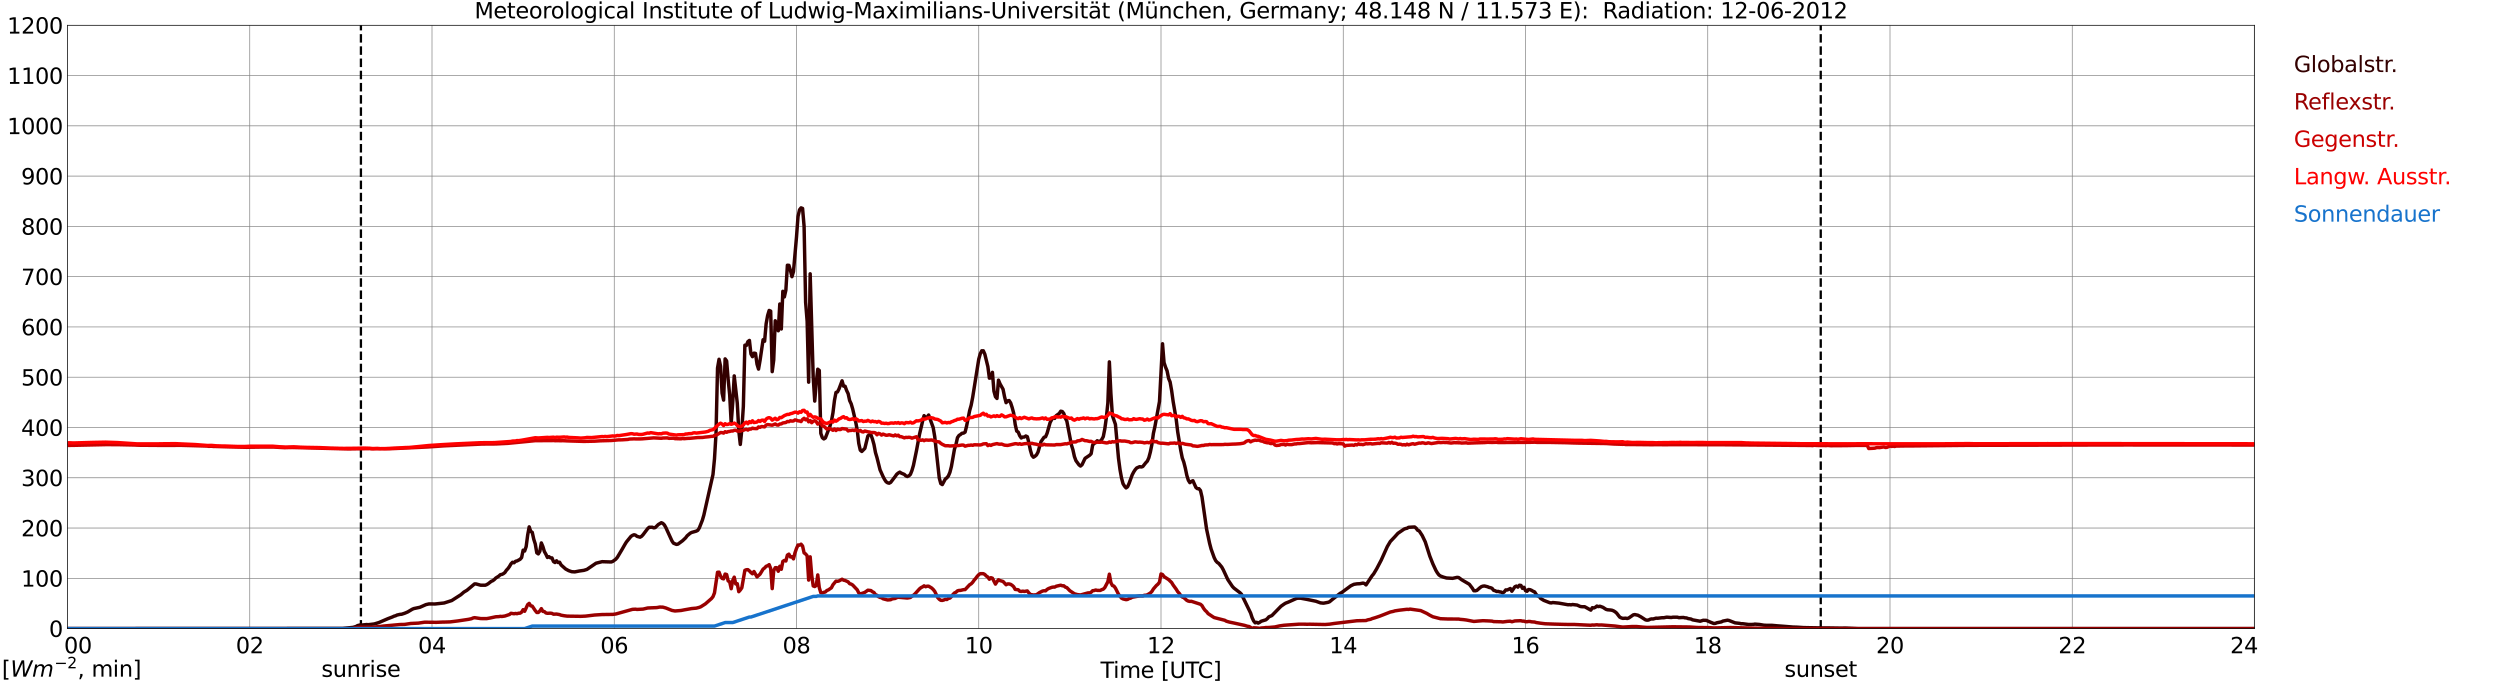 <?xml version="1.0" encoding="utf-8" standalone="no"?>
<!DOCTYPE svg PUBLIC "-//W3C//DTD SVG 1.1//EN"
  "http://www.w3.org/Graphics/SVG/1.1/DTD/svg11.dtd">
<svg xmlns:xlink="http://www.w3.org/1999/xlink" width="1085.4pt" height="296.64pt" viewBox="0 0 1085.4 296.64" xmlns="http://www.w3.org/2000/svg" version="1.1">
 <defs>
  <style type="text/css">*{stroke-linejoin: round; stroke-linecap: butt}</style>
 </defs>
 <g id="figure_1">
  <g id="patch_1">
   <path d="M 0 296.64 
L 1085.4 296.64 
L 1085.4 0 
L 0 0 
z
" style="fill: #ffffff"/>
  </g>
  <g id="axes_1">
   <g id="patch_2">
    <path d="M 29.306 272.909 
L 978.814 272.909 
L 978.814 10.976 
L 29.306 10.976 
z
" style="fill: #ffffff"/>
   </g>
   <g id="patch_3">
    <path d="M 978.814 272.909 
L 978.814 272.909 
L 978.814 10.976 
L 978.814 10.976 
z
" clip-path="url(#p9872e3f2e0)" style="fill: #d3d3d3; opacity: 0.25; stroke: #d3d3d3; stroke-linejoin: miter"/>
   </g>
   <g id="matplotlib.axis_1">
    <g id="xtick_1">
     <g id="line2d_1">
      <path d="M 29.306 272.909 
L 29.306 10.976 
" clip-path="url(#p9872e3f2e0)" style="fill: none; stroke: #808080; stroke-width: 0.3; stroke-linecap: square"/>
     </g>
     <g id="line2d_2"/>
     <g id="text_1">
      <!--    00 -->
      <g transform="translate(18.733 283.627) scale(0.095 -0.095)">
       <defs>
        <path id="DejaVuSans-20" transform="scale(0.016)"/>
        <path id="DejaVuSans-30" d="M 2034 4250 
Q 1547 4250 1301 3770 
Q 1056 3291 1056 2328 
Q 1056 1369 1301 889 
Q 1547 409 2034 409 
Q 2525 409 2770 889 
Q 3016 1369 3016 2328 
Q 3016 3291 2770 3770 
Q 2525 4250 2034 4250 
z
M 2034 4750 
Q 2819 4750 3233 4129 
Q 3647 3509 3647 2328 
Q 3647 1150 3233 529 
Q 2819 -91 2034 -91 
Q 1250 -91 836 529 
Q 422 1150 422 2328 
Q 422 3509 836 4129 
Q 1250 4750 2034 4750 
z
" transform="scale(0.016)"/>
       </defs>
       <use xlink:href="#DejaVuSans-20"/>
       <use xlink:href="#DejaVuSans-20" transform="translate(31.787 0)"/>
       <use xlink:href="#DejaVuSans-20" transform="translate(63.574 0)"/>
       <use xlink:href="#DejaVuSans-30" transform="translate(95.361 0)"/>
       <use xlink:href="#DejaVuSans-30" transform="translate(158.984 0)"/>
      </g>
     </g>
    </g>
    <g id="xtick_2">
     <g id="line2d_3">
      <path d="M 108.431 272.909 
L 108.431 10.976 
" clip-path="url(#p9872e3f2e0)" style="fill: none; stroke: #808080; stroke-width: 0.3; stroke-linecap: square"/>
     </g>
     <g id="line2d_4"/>
     <g id="text_2">
      <!-- 02 -->
      <g transform="translate(102.387 283.627) scale(0.095 -0.095)">
       <defs>
        <path id="DejaVuSans-32" d="M 1228 531 
L 3431 531 
L 3431 0 
L 469 0 
L 469 531 
Q 828 903 1448 1529 
Q 2069 2156 2228 2338 
Q 2531 2678 2651 2914 
Q 2772 3150 2772 3378 
Q 2772 3750 2511 3984 
Q 2250 4219 1831 4219 
Q 1534 4219 1204 4116 
Q 875 4013 500 3803 
L 500 4441 
Q 881 4594 1212 4672 
Q 1544 4750 1819 4750 
Q 2544 4750 2975 4387 
Q 3406 4025 3406 3419 
Q 3406 3131 3298 2873 
Q 3191 2616 2906 2266 
Q 2828 2175 2409 1742 
Q 1991 1309 1228 531 
z
" transform="scale(0.016)"/>
       </defs>
       <use xlink:href="#DejaVuSans-30"/>
       <use xlink:href="#DejaVuSans-32" transform="translate(63.623 0)"/>
      </g>
     </g>
    </g>
    <g id="xtick_3">
     <g id="line2d_5">
      <path d="M 187.557 272.909 
L 187.557 10.976 
" clip-path="url(#p9872e3f2e0)" style="fill: none; stroke: #808080; stroke-width: 0.3; stroke-linecap: square"/>
     </g>
     <g id="line2d_6"/>
     <g id="text_3">
      <!-- 04 -->
      <g transform="translate(181.513 283.627) scale(0.095 -0.095)">
       <defs>
        <path id="DejaVuSans-34" d="M 2419 4116 
L 825 1625 
L 2419 1625 
L 2419 4116 
z
M 2253 4666 
L 3047 4666 
L 3047 1625 
L 3713 1625 
L 3713 1100 
L 3047 1100 
L 3047 0 
L 2419 0 
L 2419 1100 
L 313 1100 
L 313 1709 
L 2253 4666 
z
" transform="scale(0.016)"/>
       </defs>
       <use xlink:href="#DejaVuSans-30"/>
       <use xlink:href="#DejaVuSans-34" transform="translate(63.623 0)"/>
      </g>
     </g>
    </g>
    <g id="xtick_4">
     <g id="line2d_7">
      <path d="M 266.683 272.909 
L 266.683 10.976 
" clip-path="url(#p9872e3f2e0)" style="fill: none; stroke: #808080; stroke-width: 0.3; stroke-linecap: square"/>
     </g>
     <g id="line2d_8"/>
     <g id="text_4">
      <!-- 06 -->
      <g transform="translate(260.638 283.627) scale(0.095 -0.095)">
       <defs>
        <path id="DejaVuSans-36" d="M 2113 2584 
Q 1688 2584 1439 2293 
Q 1191 2003 1191 1497 
Q 1191 994 1439 701 
Q 1688 409 2113 409 
Q 2538 409 2786 701 
Q 3034 994 3034 1497 
Q 3034 2003 2786 2293 
Q 2538 2584 2113 2584 
z
M 3366 4563 
L 3366 3988 
Q 3128 4100 2886 4159 
Q 2644 4219 2406 4219 
Q 1781 4219 1451 3797 
Q 1122 3375 1075 2522 
Q 1259 2794 1537 2939 
Q 1816 3084 2150 3084 
Q 2853 3084 3261 2657 
Q 3669 2231 3669 1497 
Q 3669 778 3244 343 
Q 2819 -91 2113 -91 
Q 1303 -91 875 529 
Q 447 1150 447 2328 
Q 447 3434 972 4092 
Q 1497 4750 2381 4750 
Q 2619 4750 2861 4703 
Q 3103 4656 3366 4563 
z
" transform="scale(0.016)"/>
       </defs>
       <use xlink:href="#DejaVuSans-30"/>
       <use xlink:href="#DejaVuSans-36" transform="translate(63.623 0)"/>
      </g>
     </g>
    </g>
    <g id="xtick_5">
     <g id="line2d_9">
      <path d="M 345.808 272.909 
L 345.808 10.976 
" clip-path="url(#p9872e3f2e0)" style="fill: none; stroke: #808080; stroke-width: 0.3; stroke-linecap: square"/>
     </g>
     <g id="line2d_10"/>
     <g id="text_5">
      <!-- 08 -->
      <g transform="translate(339.764 283.627) scale(0.095 -0.095)">
       <defs>
        <path id="DejaVuSans-38" d="M 2034 2216 
Q 1584 2216 1326 1975 
Q 1069 1734 1069 1313 
Q 1069 891 1326 650 
Q 1584 409 2034 409 
Q 2484 409 2743 651 
Q 3003 894 3003 1313 
Q 3003 1734 2745 1975 
Q 2488 2216 2034 2216 
z
M 1403 2484 
Q 997 2584 770 2862 
Q 544 3141 544 3541 
Q 544 4100 942 4425 
Q 1341 4750 2034 4750 
Q 2731 4750 3128 4425 
Q 3525 4100 3525 3541 
Q 3525 3141 3298 2862 
Q 3072 2584 2669 2484 
Q 3125 2378 3379 2068 
Q 3634 1759 3634 1313 
Q 3634 634 3220 271 
Q 2806 -91 2034 -91 
Q 1263 -91 848 271 
Q 434 634 434 1313 
Q 434 1759 690 2068 
Q 947 2378 1403 2484 
z
M 1172 3481 
Q 1172 3119 1398 2916 
Q 1625 2713 2034 2713 
Q 2441 2713 2670 2916 
Q 2900 3119 2900 3481 
Q 2900 3844 2670 4047 
Q 2441 4250 2034 4250 
Q 1625 4250 1398 4047 
Q 1172 3844 1172 3481 
z
" transform="scale(0.016)"/>
       </defs>
       <use xlink:href="#DejaVuSans-30"/>
       <use xlink:href="#DejaVuSans-38" transform="translate(63.623 0)"/>
      </g>
     </g>
    </g>
    <g id="xtick_6">
     <g id="line2d_11">
      <path d="M 424.934 272.909 
L 424.934 10.976 
" clip-path="url(#p9872e3f2e0)" style="fill: none; stroke: #808080; stroke-width: 0.3; stroke-linecap: square"/>
     </g>
     <g id="line2d_12"/>
     <g id="text_6">
      <!-- 10 -->
      <g transform="translate(418.89 283.627) scale(0.095 -0.095)">
       <defs>
        <path id="DejaVuSans-31" d="M 794 531 
L 1825 531 
L 1825 4091 
L 703 3866 
L 703 4441 
L 1819 4666 
L 2450 4666 
L 2450 531 
L 3481 531 
L 3481 0 
L 794 0 
L 794 531 
z
" transform="scale(0.016)"/>
       </defs>
       <use xlink:href="#DejaVuSans-31"/>
       <use xlink:href="#DejaVuSans-30" transform="translate(63.623 0)"/>
      </g>
     </g>
    </g>
    <g id="xtick_7">
     <g id="line2d_13">
      <path d="M 504.06 272.909 
L 504.06 10.976 
" clip-path="url(#p9872e3f2e0)" style="fill: none; stroke: #808080; stroke-width: 0.3; stroke-linecap: square"/>
     </g>
     <g id="line2d_14"/>
     <g id="text_7">
      <!-- 12 -->
      <g transform="translate(498.015 283.627) scale(0.095 -0.095)">
       <use xlink:href="#DejaVuSans-31"/>
       <use xlink:href="#DejaVuSans-32" transform="translate(63.623 0)"/>
      </g>
     </g>
    </g>
    <g id="xtick_8">
     <g id="line2d_15">
      <path d="M 583.185 272.909 
L 583.185 10.976 
" clip-path="url(#p9872e3f2e0)" style="fill: none; stroke: #808080; stroke-width: 0.3; stroke-linecap: square"/>
     </g>
     <g id="line2d_16"/>
     <g id="text_8">
      <!-- 14 -->
      <g transform="translate(577.141 283.627) scale(0.095 -0.095)">
       <use xlink:href="#DejaVuSans-31"/>
       <use xlink:href="#DejaVuSans-34" transform="translate(63.623 0)"/>
      </g>
     </g>
    </g>
    <g id="xtick_9">
     <g id="line2d_17">
      <path d="M 662.311 272.909 
L 662.311 10.976 
" clip-path="url(#p9872e3f2e0)" style="fill: none; stroke: #808080; stroke-width: 0.3; stroke-linecap: square"/>
     </g>
     <g id="line2d_18"/>
     <g id="text_9">
      <!-- 16 -->
      <g transform="translate(656.267 283.627) scale(0.095 -0.095)">
       <use xlink:href="#DejaVuSans-31"/>
       <use xlink:href="#DejaVuSans-36" transform="translate(63.623 0)"/>
      </g>
     </g>
    </g>
    <g id="xtick_10">
     <g id="line2d_19">
      <path d="M 741.437 272.909 
L 741.437 10.976 
" clip-path="url(#p9872e3f2e0)" style="fill: none; stroke: #808080; stroke-width: 0.3; stroke-linecap: square"/>
     </g>
     <g id="line2d_20"/>
     <g id="text_10">
      <!-- 18 -->
      <g transform="translate(735.392 283.627) scale(0.095 -0.095)">
       <use xlink:href="#DejaVuSans-31"/>
       <use xlink:href="#DejaVuSans-38" transform="translate(63.623 0)"/>
      </g>
     </g>
    </g>
    <g id="xtick_11">
     <g id="line2d_21">
      <path d="M 820.562 272.909 
L 820.562 10.976 
" clip-path="url(#p9872e3f2e0)" style="fill: none; stroke: #808080; stroke-width: 0.3; stroke-linecap: square"/>
     </g>
     <g id="line2d_22"/>
     <g id="text_11">
      <!-- 20 -->
      <g transform="translate(814.518 283.627) scale(0.095 -0.095)">
       <use xlink:href="#DejaVuSans-32"/>
       <use xlink:href="#DejaVuSans-30" transform="translate(63.623 0)"/>
      </g>
     </g>
    </g>
    <g id="xtick_12">
     <g id="line2d_23">
      <path d="M 899.688 272.909 
L 899.688 10.976 
" clip-path="url(#p9872e3f2e0)" style="fill: none; stroke: #808080; stroke-width: 0.3; stroke-linecap: square"/>
     </g>
     <g id="line2d_24"/>
     <g id="text_12">
      <!-- 22 -->
      <g transform="translate(893.644 283.627) scale(0.095 -0.095)">
       <use xlink:href="#DejaVuSans-32"/>
       <use xlink:href="#DejaVuSans-32" transform="translate(63.623 0)"/>
      </g>
     </g>
    </g>
    <g id="xtick_13">
     <g id="line2d_25">
      <path d="M 978.814 272.909 
L 978.814 10.976 
" clip-path="url(#p9872e3f2e0)" style="fill: none; stroke: #808080; stroke-width: 0.3; stroke-linecap: square"/>
     </g>
     <g id="line2d_26"/>
     <g id="text_13">
      <!-- 24    -->
      <g transform="translate(968.241 283.627) scale(0.095 -0.095)">
       <use xlink:href="#DejaVuSans-32"/>
       <use xlink:href="#DejaVuSans-34" transform="translate(63.623 0)"/>
       <use xlink:href="#DejaVuSans-20" transform="translate(127.246 0)"/>
       <use xlink:href="#DejaVuSans-20" transform="translate(159.033 0)"/>
       <use xlink:href="#DejaVuSans-20" transform="translate(190.82 0)"/>
      </g>
     </g>
    </g>
    <g id="text_14">
     <!-- Time [UTC] -->
     <g transform="translate(477.806 294.322) scale(0.095 -0.095)">
      <defs>
       <path id="DejaVuSans-54" d="M -19 4666 
L 3928 4666 
L 3928 4134 
L 2272 4134 
L 2272 0 
L 1638 0 
L 1638 4134 
L -19 4134 
L -19 4666 
z
" transform="scale(0.016)"/>
       <path id="DejaVuSans-69" d="M 603 3500 
L 1178 3500 
L 1178 0 
L 603 0 
L 603 3500 
z
M 603 4863 
L 1178 4863 
L 1178 4134 
L 603 4134 
L 603 4863 
z
" transform="scale(0.016)"/>
       <path id="DejaVuSans-6d" d="M 3328 2828 
Q 3544 3216 3844 3400 
Q 4144 3584 4550 3584 
Q 5097 3584 5394 3201 
Q 5691 2819 5691 2113 
L 5691 0 
L 5113 0 
L 5113 2094 
Q 5113 2597 4934 2840 
Q 4756 3084 4391 3084 
Q 3944 3084 3684 2787 
Q 3425 2491 3425 1978 
L 3425 0 
L 2847 0 
L 2847 2094 
Q 2847 2600 2669 2842 
Q 2491 3084 2119 3084 
Q 1678 3084 1418 2786 
Q 1159 2488 1159 1978 
L 1159 0 
L 581 0 
L 581 3500 
L 1159 3500 
L 1159 2956 
Q 1356 3278 1631 3431 
Q 1906 3584 2284 3584 
Q 2666 3584 2933 3390 
Q 3200 3197 3328 2828 
z
" transform="scale(0.016)"/>
       <path id="DejaVuSans-65" d="M 3597 1894 
L 3597 1613 
L 953 1613 
Q 991 1019 1311 708 
Q 1631 397 2203 397 
Q 2534 397 2845 478 
Q 3156 559 3463 722 
L 3463 178 
Q 3153 47 2828 -22 
Q 2503 -91 2169 -91 
Q 1331 -91 842 396 
Q 353 884 353 1716 
Q 353 2575 817 3079 
Q 1281 3584 2069 3584 
Q 2775 3584 3186 3129 
Q 3597 2675 3597 1894 
z
M 3022 2063 
Q 3016 2534 2758 2815 
Q 2500 3097 2075 3097 
Q 1594 3097 1305 2825 
Q 1016 2553 972 2059 
L 3022 2063 
z
" transform="scale(0.016)"/>
       <path id="DejaVuSans-5b" d="M 550 4863 
L 1875 4863 
L 1875 4416 
L 1125 4416 
L 1125 -397 
L 1875 -397 
L 1875 -844 
L 550 -844 
L 550 4863 
z
" transform="scale(0.016)"/>
       <path id="DejaVuSans-55" d="M 556 4666 
L 1191 4666 
L 1191 1831 
Q 1191 1081 1462 751 
Q 1734 422 2344 422 
Q 2950 422 3222 751 
Q 3494 1081 3494 1831 
L 3494 4666 
L 4128 4666 
L 4128 1753 
Q 4128 841 3676 375 
Q 3225 -91 2344 -91 
Q 1459 -91 1007 375 
Q 556 841 556 1753 
L 556 4666 
z
" transform="scale(0.016)"/>
       <path id="DejaVuSans-43" d="M 4122 4306 
L 4122 3641 
Q 3803 3938 3442 4084 
Q 3081 4231 2675 4231 
Q 1875 4231 1450 3742 
Q 1025 3253 1025 2328 
Q 1025 1406 1450 917 
Q 1875 428 2675 428 
Q 3081 428 3442 575 
Q 3803 722 4122 1019 
L 4122 359 
Q 3791 134 3420 21 
Q 3050 -91 2638 -91 
Q 1578 -91 968 557 
Q 359 1206 359 2328 
Q 359 3453 968 4101 
Q 1578 4750 2638 4750 
Q 3056 4750 3426 4639 
Q 3797 4528 4122 4306 
z
" transform="scale(0.016)"/>
       <path id="DejaVuSans-5d" d="M 1947 4863 
L 1947 -844 
L 622 -844 
L 622 -397 
L 1369 -397 
L 1369 4416 
L 622 4416 
L 622 4863 
L 1947 4863 
z
" transform="scale(0.016)"/>
      </defs>
      <use xlink:href="#DejaVuSans-54"/>
      <use xlink:href="#DejaVuSans-69" transform="translate(57.959 0)"/>
      <use xlink:href="#DejaVuSans-6d" transform="translate(85.742 0)"/>
      <use xlink:href="#DejaVuSans-65" transform="translate(183.154 0)"/>
      <use xlink:href="#DejaVuSans-20" transform="translate(244.678 0)"/>
      <use xlink:href="#DejaVuSans-5b" transform="translate(276.465 0)"/>
      <use xlink:href="#DejaVuSans-55" transform="translate(315.479 0)"/>
      <use xlink:href="#DejaVuSans-54" transform="translate(388.672 0)"/>
      <use xlink:href="#DejaVuSans-43" transform="translate(443.881 0)"/>
      <use xlink:href="#DejaVuSans-5d" transform="translate(513.705 0)"/>
     </g>
    </g>
   </g>
   <g id="matplotlib.axis_2">
    <g id="ytick_1">
     <g id="line2d_27">
      <path d="M 29.306 272.909 
L 978.814 272.909 
" clip-path="url(#p9872e3f2e0)" style="fill: none; stroke: #808080; stroke-width: 0.3; stroke-linecap: square"/>
     </g>
     <g id="line2d_28"/>
     <g id="text_15">
      <!-- 0 -->
      <g transform="translate(21.261 276.518) scale(0.095 -0.095)">
       <use xlink:href="#DejaVuSans-30"/>
      </g>
     </g>
    </g>
    <g id="ytick_2">
     <g id="line2d_29">
      <path d="M 29.306 251.081 
L 978.814 251.081 
" clip-path="url(#p9872e3f2e0)" style="fill: none; stroke: #808080; stroke-width: 0.3; stroke-linecap: square"/>
     </g>
     <g id="line2d_30"/>
     <g id="text_16">
      <!-- 100 -->
      <g transform="translate(9.173 254.69) scale(0.095 -0.095)">
       <use xlink:href="#DejaVuSans-31"/>
       <use xlink:href="#DejaVuSans-30" transform="translate(63.623 0)"/>
       <use xlink:href="#DejaVuSans-30" transform="translate(127.246 0)"/>
      </g>
     </g>
    </g>
    <g id="ytick_3">
     <g id="line2d_31">
      <path d="M 29.306 229.253 
L 978.814 229.253 
" clip-path="url(#p9872e3f2e0)" style="fill: none; stroke: #808080; stroke-width: 0.3; stroke-linecap: square"/>
     </g>
     <g id="line2d_32"/>
     <g id="text_17">
      <!-- 200 -->
      <g transform="translate(9.173 232.863) scale(0.095 -0.095)">
       <use xlink:href="#DejaVuSans-32"/>
       <use xlink:href="#DejaVuSans-30" transform="translate(63.623 0)"/>
       <use xlink:href="#DejaVuSans-30" transform="translate(127.246 0)"/>
      </g>
     </g>
    </g>
    <g id="ytick_4">
     <g id="line2d_33">
      <path d="M 29.306 207.426 
L 978.814 207.426 
" clip-path="url(#p9872e3f2e0)" style="fill: none; stroke: #808080; stroke-width: 0.3; stroke-linecap: square"/>
     </g>
     <g id="line2d_34"/>
     <g id="text_18">
      <!-- 300 -->
      <g transform="translate(9.173 211.035) scale(0.095 -0.095)">
       <defs>
        <path id="DejaVuSans-33" d="M 2597 2516 
Q 3050 2419 3304 2112 
Q 3559 1806 3559 1356 
Q 3559 666 3084 287 
Q 2609 -91 1734 -91 
Q 1441 -91 1130 -33 
Q 819 25 488 141 
L 488 750 
Q 750 597 1062 519 
Q 1375 441 1716 441 
Q 2309 441 2620 675 
Q 2931 909 2931 1356 
Q 2931 1769 2642 2001 
Q 2353 2234 1838 2234 
L 1294 2234 
L 1294 2753 
L 1863 2753 
Q 2328 2753 2575 2939 
Q 2822 3125 2822 3475 
Q 2822 3834 2567 4026 
Q 2313 4219 1838 4219 
Q 1578 4219 1281 4162 
Q 984 4106 628 3988 
L 628 4550 
Q 988 4650 1302 4700 
Q 1616 4750 1894 4750 
Q 2613 4750 3031 4423 
Q 3450 4097 3450 3541 
Q 3450 3153 3228 2886 
Q 3006 2619 2597 2516 
z
" transform="scale(0.016)"/>
       </defs>
       <use xlink:href="#DejaVuSans-33"/>
       <use xlink:href="#DejaVuSans-30" transform="translate(63.623 0)"/>
       <use xlink:href="#DejaVuSans-30" transform="translate(127.246 0)"/>
      </g>
     </g>
    </g>
    <g id="ytick_5">
     <g id="line2d_35">
      <path d="M 29.306 185.598 
L 978.814 185.598 
" clip-path="url(#p9872e3f2e0)" style="fill: none; stroke: #808080; stroke-width: 0.3; stroke-linecap: square"/>
     </g>
     <g id="line2d_36"/>
     <g id="text_19">
      <!-- 400 -->
      <g transform="translate(9.173 189.207) scale(0.095 -0.095)">
       <use xlink:href="#DejaVuSans-34"/>
       <use xlink:href="#DejaVuSans-30" transform="translate(63.623 0)"/>
       <use xlink:href="#DejaVuSans-30" transform="translate(127.246 0)"/>
      </g>
     </g>
    </g>
    <g id="ytick_6">
     <g id="line2d_37">
      <path d="M 29.306 163.77 
L 978.814 163.77 
" clip-path="url(#p9872e3f2e0)" style="fill: none; stroke: #808080; stroke-width: 0.3; stroke-linecap: square"/>
     </g>
     <g id="line2d_38"/>
     <g id="text_20">
      <!-- 500 -->
      <g transform="translate(9.173 167.379) scale(0.095 -0.095)">
       <defs>
        <path id="DejaVuSans-35" d="M 691 4666 
L 3169 4666 
L 3169 4134 
L 1269 4134 
L 1269 2991 
Q 1406 3038 1543 3061 
Q 1681 3084 1819 3084 
Q 2600 3084 3056 2656 
Q 3513 2228 3513 1497 
Q 3513 744 3044 326 
Q 2575 -91 1722 -91 
Q 1428 -91 1123 -41 
Q 819 9 494 109 
L 494 744 
Q 775 591 1075 516 
Q 1375 441 1709 441 
Q 2250 441 2565 725 
Q 2881 1009 2881 1497 
Q 2881 1984 2565 2268 
Q 2250 2553 1709 2553 
Q 1456 2553 1204 2497 
Q 953 2441 691 2322 
L 691 4666 
z
" transform="scale(0.016)"/>
       </defs>
       <use xlink:href="#DejaVuSans-35"/>
       <use xlink:href="#DejaVuSans-30" transform="translate(63.623 0)"/>
       <use xlink:href="#DejaVuSans-30" transform="translate(127.246 0)"/>
      </g>
     </g>
    </g>
    <g id="ytick_7">
     <g id="line2d_39">
      <path d="M 29.306 141.942 
L 978.814 141.942 
" clip-path="url(#p9872e3f2e0)" style="fill: none; stroke: #808080; stroke-width: 0.3; stroke-linecap: square"/>
     </g>
     <g id="line2d_40"/>
     <g id="text_21">
      <!-- 600 -->
      <g transform="translate(9.173 145.551) scale(0.095 -0.095)">
       <use xlink:href="#DejaVuSans-36"/>
       <use xlink:href="#DejaVuSans-30" transform="translate(63.623 0)"/>
       <use xlink:href="#DejaVuSans-30" transform="translate(127.246 0)"/>
      </g>
     </g>
    </g>
    <g id="ytick_8">
     <g id="line2d_41">
      <path d="M 29.306 120.114 
L 978.814 120.114 
" clip-path="url(#p9872e3f2e0)" style="fill: none; stroke: #808080; stroke-width: 0.3; stroke-linecap: square"/>
     </g>
     <g id="line2d_42"/>
     <g id="text_22">
      <!-- 700 -->
      <g transform="translate(9.173 123.724) scale(0.095 -0.095)">
       <defs>
        <path id="DejaVuSans-37" d="M 525 4666 
L 3525 4666 
L 3525 4397 
L 1831 0 
L 1172 0 
L 2766 4134 
L 525 4134 
L 525 4666 
z
" transform="scale(0.016)"/>
       </defs>
       <use xlink:href="#DejaVuSans-37"/>
       <use xlink:href="#DejaVuSans-30" transform="translate(63.623 0)"/>
       <use xlink:href="#DejaVuSans-30" transform="translate(127.246 0)"/>
      </g>
     </g>
    </g>
    <g id="ytick_9">
     <g id="line2d_43">
      <path d="M 29.306 98.287 
L 978.814 98.287 
" clip-path="url(#p9872e3f2e0)" style="fill: none; stroke: #808080; stroke-width: 0.3; stroke-linecap: square"/>
     </g>
     <g id="line2d_44"/>
     <g id="text_23">
      <!-- 800 -->
      <g transform="translate(9.173 101.896) scale(0.095 -0.095)">
       <use xlink:href="#DejaVuSans-38"/>
       <use xlink:href="#DejaVuSans-30" transform="translate(63.623 0)"/>
       <use xlink:href="#DejaVuSans-30" transform="translate(127.246 0)"/>
      </g>
     </g>
    </g>
    <g id="ytick_10">
     <g id="line2d_45">
      <path d="M 29.306 76.459 
L 978.814 76.459 
" clip-path="url(#p9872e3f2e0)" style="fill: none; stroke: #808080; stroke-width: 0.3; stroke-linecap: square"/>
     </g>
     <g id="line2d_46"/>
     <g id="text_24">
      <!-- 900 -->
      <g transform="translate(9.173 80.068) scale(0.095 -0.095)">
       <defs>
        <path id="DejaVuSans-39" d="M 703 97 
L 703 672 
Q 941 559 1184 500 
Q 1428 441 1663 441 
Q 2288 441 2617 861 
Q 2947 1281 2994 2138 
Q 2813 1869 2534 1725 
Q 2256 1581 1919 1581 
Q 1219 1581 811 2004 
Q 403 2428 403 3163 
Q 403 3881 828 4315 
Q 1253 4750 1959 4750 
Q 2769 4750 3195 4129 
Q 3622 3509 3622 2328 
Q 3622 1225 3098 567 
Q 2575 -91 1691 -91 
Q 1453 -91 1209 -44 
Q 966 3 703 97 
z
M 1959 2075 
Q 2384 2075 2632 2365 
Q 2881 2656 2881 3163 
Q 2881 3666 2632 3958 
Q 2384 4250 1959 4250 
Q 1534 4250 1286 3958 
Q 1038 3666 1038 3163 
Q 1038 2656 1286 2365 
Q 1534 2075 1959 2075 
z
" transform="scale(0.016)"/>
       </defs>
       <use xlink:href="#DejaVuSans-39"/>
       <use xlink:href="#DejaVuSans-30" transform="translate(63.623 0)"/>
       <use xlink:href="#DejaVuSans-30" transform="translate(127.246 0)"/>
      </g>
     </g>
    </g>
    <g id="ytick_11">
     <g id="line2d_47">
      <path d="M 29.306 54.631 
L 978.814 54.631 
" clip-path="url(#p9872e3f2e0)" style="fill: none; stroke: #808080; stroke-width: 0.3; stroke-linecap: square"/>
     </g>
     <g id="line2d_48"/>
     <g id="text_25">
      <!-- 1000 -->
      <g transform="translate(3.128 58.24) scale(0.095 -0.095)">
       <use xlink:href="#DejaVuSans-31"/>
       <use xlink:href="#DejaVuSans-30" transform="translate(63.623 0)"/>
       <use xlink:href="#DejaVuSans-30" transform="translate(127.246 0)"/>
       <use xlink:href="#DejaVuSans-30" transform="translate(190.869 0)"/>
      </g>
     </g>
    </g>
    <g id="ytick_12">
     <g id="line2d_49">
      <path d="M 29.306 32.803 
L 978.814 32.803 
" clip-path="url(#p9872e3f2e0)" style="fill: none; stroke: #808080; stroke-width: 0.3; stroke-linecap: square"/>
     </g>
     <g id="line2d_50"/>
     <g id="text_26">
      <!-- 1100 -->
      <g transform="translate(3.128 36.413) scale(0.095 -0.095)">
       <use xlink:href="#DejaVuSans-31"/>
       <use xlink:href="#DejaVuSans-31" transform="translate(63.623 0)"/>
       <use xlink:href="#DejaVuSans-30" transform="translate(127.246 0)"/>
       <use xlink:href="#DejaVuSans-30" transform="translate(190.869 0)"/>
      </g>
     </g>
    </g>
    <g id="ytick_13">
     <g id="line2d_51">
      <path d="M 29.306 10.976 
L 978.814 10.976 
" clip-path="url(#p9872e3f2e0)" style="fill: none; stroke: #808080; stroke-width: 0.3; stroke-linecap: square"/>
     </g>
     <g id="line2d_52"/>
     <g id="text_27">
      <!-- 1200 -->
      <g transform="translate(3.128 14.585) scale(0.095 -0.095)">
       <use xlink:href="#DejaVuSans-31"/>
       <use xlink:href="#DejaVuSans-32" transform="translate(63.623 0)"/>
       <use xlink:href="#DejaVuSans-30" transform="translate(127.246 0)"/>
       <use xlink:href="#DejaVuSans-30" transform="translate(190.869 0)"/>
      </g>
     </g>
    </g>
   </g>
   <g id="line2d_53">
    <path d="M 156.698 272.909 
L 156.698 10.976 
" clip-path="url(#p9872e3f2e0)" style="fill: none; stroke-dasharray: 3.7,1.6; stroke-dashoffset: 0; stroke: #000000"/>
   </g>
   <g id="line2d_54">
    <path d="M 790.495 272.909 
L 790.495 10.976 
" clip-path="url(#p9872e3f2e0)" style="fill: none; stroke-dasharray: 3.7,1.6; stroke-dashoffset: 0; stroke: #000000"/>
   </g>
   <g id="line2d_55">
    <path d="M 29.306 272.909 
L 148.654 272.856 
L 153.269 272.383 
L 154.588 271.994 
L 155.247 271.608 
L 156.566 271.285 
L 157.226 271.348 
L 159.204 271.154 
L 159.863 271.219 
L 162.501 270.896 
L 164.479 270.294 
L 168.435 268.593 
L 170.413 267.84 
L 171.073 267.517 
L 171.732 267.345 
L 172.391 267.022 
L 173.71 266.721 
L 174.37 266.677 
L 175.688 266.247 
L 177.007 265.686 
L 178.985 264.503 
L 179.645 264.224 
L 182.282 263.663 
L 184.92 262.501 
L 186.238 262.2 
L 188.876 262.222 
L 192.832 261.79 
L 196.129 260.735 
L 200.085 258.197 
L 201.404 257.055 
L 202.723 256.28 
L 206.02 253.524 
L 206.679 253.524 
L 208.657 254.063 
L 209.976 254.063 
L 210.635 254.085 
L 211.295 253.827 
L 211.954 253.438 
L 213.273 252.406 
L 213.932 252.124 
L 214.592 251.631 
L 215.251 250.963 
L 216.57 250.123 
L 217.229 249.499 
L 217.889 249.392 
L 218.548 249.069 
L 219.207 248.551 
L 219.867 247.562 
L 220.526 246.873 
L 221.186 245.947 
L 221.845 244.806 
L 222.504 244.118 
L 223.164 244.332 
L 223.823 243.688 
L 224.482 243.537 
L 225.801 242.826 
L 226.461 242.073 
L 227.12 238.866 
L 227.779 239.231 
L 228.439 237.295 
L 229.098 232.279 
L 229.757 228.747 
L 230.417 230.729 
L 231.076 231.115 
L 231.736 234.108 
L 232.395 236.175 
L 233.054 240.006 
L 233.714 240.479 
L 234.373 239.36 
L 235.033 235.723 
L 235.692 237.295 
L 236.351 239.469 
L 237.011 240.63 
L 237.67 242.029 
L 238.329 241.684 
L 238.989 242.202 
L 239.648 242.223 
L 240.308 243.817 
L 240.967 244.225 
L 241.626 243.472 
L 242.286 244.225 
L 242.945 244.096 
L 243.604 245.279 
L 245.583 247.045 
L 246.901 247.754 
L 248.22 248.209 
L 249.539 248.294 
L 251.517 247.907 
L 253.495 247.626 
L 254.814 247.218 
L 258.77 244.526 
L 261.408 243.858 
L 262.726 243.902 
L 265.364 243.989 
L 266.023 243.751 
L 267.342 242.782 
L 268.002 242.007 
L 269.98 238.694 
L 271.298 236.389 
L 271.958 235.313 
L 273.936 232.881 
L 274.595 232.451 
L 275.255 232.169 
L 275.914 232.342 
L 276.573 232.859 
L 277.892 233.226 
L 278.552 232.837 
L 279.211 232.128 
L 281.189 229.502 
L 281.849 228.919 
L 283.167 228.897 
L 283.827 229.179 
L 284.486 229.048 
L 285.805 227.736 
L 287.124 226.94 
L 287.783 227.241 
L 288.442 227.909 
L 289.102 229.092 
L 291.739 234.861 
L 292.399 235.83 
L 293.717 236.369 
L 294.377 236.216 
L 296.355 234.754 
L 297.674 233.505 
L 298.333 232.623 
L 299.652 231.504 
L 300.311 231.159 
L 302.289 230.6 
L 302.949 230.255 
L 303.608 229.221 
L 304.927 225.885 
L 305.586 223.624 
L 309.543 206.037 
L 310.202 199.214 
L 310.861 188.322 
L 311.521 159.8 
L 312.18 155.988 
L 312.839 159.025 
L 313.499 170.67 
L 314.158 173.704 
L 314.818 155.816 
L 315.477 156.7 
L 316.136 164.794 
L 316.796 171.423 
L 317.455 183.758 
L 318.114 174.824 
L 318.774 163.2 
L 320.093 174.996 
L 320.752 187.051 
L 321.411 192.949 
L 322.071 186.512 
L 322.73 176.482 
L 323.39 149.874 
L 324.049 149.984 
L 324.708 148.303 
L 325.368 147.81 
L 326.027 153.664 
L 326.686 154.847 
L 327.346 153.319 
L 328.005 153.426 
L 328.665 158.099 
L 329.324 160.251 
L 329.983 156.484 
L 331.302 147.506 
L 331.961 148.152 
L 332.621 140.598 
L 333.28 136.959 
L 333.94 134.785 
L 334.599 135.086 
L 335.258 161.349 
L 335.918 156.311 
L 336.577 139.262 
L 337.236 140.877 
L 337.896 143.61 
L 338.555 131.987 
L 339.215 142.835 
L 339.874 126.475 
L 340.533 128.909 
L 341.193 125.96 
L 341.852 115.153 
L 342.512 115.197 
L 343.171 117.412 
L 343.83 120.125 
L 344.49 117.93 
L 345.808 102.884 
L 346.468 93.971 
L 347.127 91.086 
L 347.787 90.248 
L 348.446 90.505 
L 349.105 98.254 
L 349.765 131.234 
L 350.424 139.478 
L 351.083 165.933 
L 351.743 118.877 
L 353.062 163.781 
L 353.721 174.136 
L 354.38 166.234 
L 355.04 160.293 
L 355.699 160.832 
L 356.359 188.149 
L 357.018 190.022 
L 357.677 190.559 
L 358.337 190.173 
L 360.315 185.05 
L 360.974 182.832 
L 361.634 179.237 
L 362.293 173.835 
L 362.952 170.39 
L 363.612 170.152 
L 364.271 168.841 
L 365.59 165.331 
L 366.249 167.655 
L 366.909 167.699 
L 367.568 169.528 
L 368.227 170.905 
L 368.887 173.92 
L 369.546 175.319 
L 370.206 177.58 
L 371.524 183.262 
L 372.184 186.814 
L 372.843 192.519 
L 373.502 195.446 
L 374.162 196.005 
L 375.481 194.672 
L 376.799 189.269 
L 377.459 188.708 
L 378.118 188.774 
L 378.777 190.603 
L 379.437 192.993 
L 380.096 196.479 
L 380.756 198.697 
L 382.074 203.97 
L 383.393 206.919 
L 384.053 208.168 
L 384.712 209.159 
L 385.371 209.61 
L 386.031 209.783 
L 386.69 209.438 
L 388.668 206.856 
L 389.328 205.908 
L 389.987 205.369 
L 390.646 204.983 
L 391.306 205.413 
L 392.624 205.972 
L 393.284 206.618 
L 393.943 206.878 
L 394.603 206.596 
L 395.262 205.952 
L 395.921 204.293 
L 396.581 202.034 
L 397.899 195.641 
L 399.218 188.536 
L 400.537 182.961 
L 401.196 180.464 
L 401.856 181.368 
L 402.515 181.088 
L 403.175 180.184 
L 405.153 185.631 
L 405.812 189.527 
L 407.79 207.524 
L 408.45 209.955 
L 409.109 210.385 
L 410.428 207.954 
L 411.087 207.458 
L 411.746 206.64 
L 412.406 205.09 
L 413.065 202.53 
L 414.384 195.038 
L 415.043 192.949 
L 415.703 190 
L 416.362 189.053 
L 417.022 188.645 
L 417.681 188.084 
L 418.34 188.04 
L 419 187.61 
L 419.659 184.963 
L 420.978 178.29 
L 421.637 175.922 
L 422.297 172.499 
L 424.934 155.945 
L 425.593 153.579 
L 426.253 152.286 
L 426.912 152.286 
L 427.572 153.771 
L 428.89 159.175 
L 429.55 164.189 
L 430.209 164.06 
L 430.869 161.651 
L 431.528 169.829 
L 432.187 172.241 
L 432.847 172.994 
L 433.506 165.051 
L 434.165 166.645 
L 435.484 168.991 
L 436.144 172.305 
L 436.803 174.824 
L 437.462 174.027 
L 438.122 173.898 
L 438.781 174.911 
L 439.44 176.934 
L 440.1 179.388 
L 440.759 184.275 
L 441.419 187.158 
L 442.078 187.61 
L 442.737 189.204 
L 443.397 190.151 
L 444.056 189.743 
L 444.716 189.762 
L 445.375 189.289 
L 446.034 189.612 
L 446.694 192.196 
L 447.353 195.468 
L 448.012 197.706 
L 448.672 198.502 
L 449.331 198.094 
L 449.991 197.514 
L 450.65 196.306 
L 451.969 191.744 
L 453.287 189.828 
L 453.947 189.634 
L 454.606 188.084 
L 455.925 183.435 
L 456.584 182.186 
L 457.244 181.368 
L 457.903 181.647 
L 458.563 180.464 
L 459.881 179.517 
L 460.541 178.528 
L 461.2 178.678 
L 461.859 179.538 
L 462.519 181.518 
L 463.178 182.832 
L 465.156 193.144 
L 465.816 195.274 
L 466.475 198.245 
L 467.134 200.011 
L 468.453 201.818 
L 469.113 202.335 
L 469.772 201.774 
L 471.091 198.998 
L 473.069 197.664 
L 473.728 196.996 
L 474.388 193.207 
L 475.047 192.519 
L 475.706 192.174 
L 476.366 191.356 
L 477.025 191.701 
L 477.685 191.55 
L 478.344 190.797 
L 479.003 189.57 
L 479.663 186.189 
L 480.322 181.411 
L 480.981 174.996 
L 481.641 157.108 
L 482.3 170.755 
L 482.96 180.464 
L 484.278 184.253 
L 485.597 198.891 
L 486.256 203.863 
L 486.916 207.524 
L 487.575 209.999 
L 488.235 211.075 
L 488.894 211.828 
L 489.553 211.333 
L 490.213 209.868 
L 491.532 206.21 
L 492.191 204.939 
L 492.85 203.929 
L 493.51 203.173 
L 494.828 202.593 
L 495.488 202.765 
L 496.147 202.549 
L 497.466 200.892 
L 498.125 200.203 
L 498.785 198.74 
L 499.444 196.243 
L 500.103 192.971 
L 500.763 188.149 
L 501.422 185.179 
L 503.4 174.328 
L 504.719 149.25 
L 505.379 157.409 
L 506.038 159.411 
L 506.697 161.004 
L 507.357 164.276 
L 508.016 165.87 
L 508.675 169.594 
L 509.335 174.35 
L 510.654 182.014 
L 511.313 187.525 
L 512.632 195.532 
L 513.291 198.804 
L 513.95 200.613 
L 514.61 203.217 
L 515.269 206.382 
L 515.929 208.513 
L 516.588 209.547 
L 517.247 209.03 
L 517.907 208.707 
L 519.226 211.656 
L 519.885 212.173 
L 520.544 212.173 
L 521.204 212.989 
L 521.863 215.79 
L 523.841 229.694 
L 525.16 235.895 
L 525.819 238.393 
L 527.138 242.073 
L 527.797 243.406 
L 528.457 244.162 
L 529.116 244.592 
L 530.435 246.185 
L 531.094 247.39 
L 533.073 251.651 
L 535.051 254.602 
L 535.71 255.311 
L 538.348 257.335 
L 539.007 258.003 
L 540.326 260.735 
L 542.963 266.16 
L 543.623 268.183 
L 544.282 269.582 
L 544.941 270.401 
L 545.601 270.187 
L 546.26 270.53 
L 546.919 270.187 
L 547.579 269.713 
L 549.557 269.111 
L 550.216 268.593 
L 550.876 267.819 
L 552.195 267.258 
L 556.151 263.211 
L 557.47 262.285 
L 558.129 261.877 
L 559.448 261.36 
L 562.745 259.875 
L 563.404 259.703 
L 564.723 259.725 
L 567.36 260.22 
L 571.317 261.037 
L 573.295 261.748 
L 574.613 261.877 
L 576.592 261.51 
L 577.251 261.253 
L 578.57 260.155 
L 581.867 257.592 
L 582.526 257.25 
L 586.482 254.32 
L 587.801 253.696 
L 589.12 253.482 
L 590.439 253.417 
L 591.757 253.159 
L 592.417 253.331 
L 593.076 253.934 
L 595.714 249.95 
L 596.373 249.175 
L 597.692 246.96 
L 599.67 243.192 
L 602.307 237.314 
L 603.626 235.099 
L 605.604 233.01 
L 606.923 231.545 
L 609.561 229.738 
L 610.22 229.48 
L 610.879 229.352 
L 611.539 228.941 
L 612.858 228.856 
L 614.176 228.791 
L 614.836 229.33 
L 615.495 230.233 
L 616.154 230.491 
L 617.473 232.514 
L 618.792 235.271 
L 620.77 241.47 
L 622.089 244.806 
L 623.408 247.648 
L 624.067 248.745 
L 624.726 249.608 
L 625.386 250.081 
L 626.705 250.575 
L 628.023 250.941 
L 630.661 251.092 
L 632.639 250.662 
L 633.298 250.747 
L 634.617 251.716 
L 637.914 253.655 
L 639.233 255.377 
L 639.892 256.475 
L 640.552 256.494 
L 641.211 256.324 
L 642.53 255.161 
L 643.189 254.687 
L 643.848 254.471 
L 644.508 254.408 
L 645.827 254.731 
L 646.486 255.032 
L 647.145 255.161 
L 647.805 255.44 
L 648.464 256.302 
L 649.123 256.475 
L 649.783 256.817 
L 650.442 256.754 
L 651.102 256.968 
L 651.761 257.055 
L 652.42 257.442 
L 653.08 256.968 
L 653.739 256.108 
L 654.399 256.152 
L 655.717 255.506 
L 656.377 256.689 
L 657.695 254.752 
L 658.355 254.451 
L 659.014 254.903 
L 659.674 254.085 
L 660.333 254.17 
L 660.992 255.44 
L 661.652 254.988 
L 662.311 256.431 
L 662.97 256.71 
L 663.63 255.936 
L 664.289 256.021 
L 664.949 256.302 
L 665.608 256.71 
L 666.267 256.968 
L 666.927 258.066 
L 667.586 258.69 
L 668.246 258.95 
L 668.905 259.832 
L 670.224 260.65 
L 672.861 261.683 
L 673.521 261.77 
L 674.18 261.598 
L 676.817 261.855 
L 680.774 262.565 
L 681.433 262.523 
L 682.092 262.608 
L 682.752 262.458 
L 684.73 262.696 
L 686.049 263.298 
L 686.708 263.405 
L 688.027 263.427 
L 690.664 264.891 
L 691.324 263.835 
L 691.983 263.966 
L 692.643 263.663 
L 693.302 263.126 
L 693.961 263.383 
L 694.621 263.189 
L 695.939 263.684 
L 697.258 264.547 
L 697.918 264.741 
L 699.236 264.848 
L 699.896 264.955 
L 700.555 265.215 
L 701.215 265.623 
L 701.874 266.181 
L 703.193 267.904 
L 703.852 268.249 
L 704.511 268.465 
L 705.83 268.399 
L 706.49 268.528 
L 707.149 268.314 
L 709.127 266.935 
L 709.786 266.828 
L 711.105 267.107 
L 712.424 267.819 
L 714.402 269.111 
L 715.062 269.261 
L 715.721 269.196 
L 716.38 268.873 
L 717.04 268.7 
L 717.699 268.744 
L 719.018 268.377 
L 719.677 268.421 
L 721.655 268.183 
L 722.315 268.205 
L 723.633 267.947 
L 725.612 268.098 
L 726.271 267.969 
L 728.249 267.969 
L 728.909 268.163 
L 730.887 268.076 
L 731.546 268.249 
L 732.205 268.27 
L 732.865 268.55 
L 734.184 268.766 
L 734.843 269.111 
L 738.14 269.713 
L 739.459 269.303 
L 740.777 269.325 
L 742.756 270.187 
L 744.074 270.702 
L 744.734 270.639 
L 745.393 270.379 
L 747.371 269.993 
L 748.031 269.648 
L 749.349 269.39 
L 750.009 269.261 
L 750.668 269.39 
L 753.306 270.423 
L 755.284 270.639 
L 755.943 270.811 
L 756.602 270.789 
L 759.24 271.134 
L 761.218 271.091 
L 761.878 270.962 
L 763.856 271.112 
L 765.834 271.435 
L 767.153 271.499 
L 769.131 271.477 
L 771.768 271.715 
L 774.406 271.909 
L 778.362 272.232 
L 780.34 272.295 
L 782.978 272.468 
L 784.956 272.512 
L 790.89 272.618 
L 793.528 272.618 
L 798.803 272.704 
L 801.44 272.684 
L 806.715 272.909 
L 978.154 272.909 
L 978.154 272.909 
" clip-path="url(#p9872e3f2e0)" style="fill: none; stroke: #330000; stroke-width: 1.5; stroke-linecap: square"/>
   </g>
   <g id="line2d_56">
    <path d="M 29.306 272.909 
L 153.269 272.909 
L 153.929 272.601 
L 156.566 272.278 
L 157.885 272.3 
L 161.841 272.256 
L 162.501 272.278 
L 163.819 272.084 
L 165.138 271.977 
L 166.457 271.804 
L 173.71 271.136 
L 175.688 271.093 
L 178.326 270.685 
L 181.623 270.534 
L 184.26 270.145 
L 185.579 270.145 
L 187.557 270.167 
L 189.535 270.189 
L 192.173 270.082 
L 193.492 270.06 
L 195.47 269.995 
L 198.767 269.587 
L 203.382 268.897 
L 204.701 268.617 
L 205.36 268.316 
L 206.02 268.166 
L 208.657 268.554 
L 209.976 268.576 
L 211.295 268.576 
L 212.614 268.338 
L 215.251 267.779 
L 216.57 267.714 
L 217.229 267.585 
L 217.889 267.648 
L 219.207 267.456 
L 221.186 266.788 
L 221.845 266.271 
L 223.164 266.465 
L 223.823 266.336 
L 224.482 266.443 
L 225.142 266.23 
L 225.801 266.23 
L 226.461 265.775 
L 227.12 264.699 
L 227.779 265.389 
L 229.098 262.504 
L 229.757 261.967 
L 230.417 263.021 
L 231.076 263.15 
L 232.395 265.11 
L 233.054 265.906 
L 233.714 265.906 
L 234.373 265.26 
L 235.033 264.248 
L 235.692 265.433 
L 236.351 265.518 
L 237.011 266.12 
L 237.67 266.271 
L 238.989 266.208 
L 239.648 266.315 
L 240.308 266.66 
L 241.626 266.594 
L 242.945 266.832 
L 243.604 267.09 
L 244.923 267.327 
L 246.242 267.498 
L 252.176 267.585 
L 254.155 267.498 
L 256.133 267.262 
L 258.111 267.024 
L 261.408 266.81 
L 266.023 266.745 
L 267.342 266.572 
L 274.595 264.549 
L 275.914 264.485 
L 276.573 264.592 
L 279.211 264.442 
L 281.189 263.968 
L 282.508 263.903 
L 285.145 263.796 
L 286.464 263.56 
L 287.783 263.601 
L 289.102 263.968 
L 291.739 265.022 
L 293.058 265.26 
L 295.696 265.044 
L 297.014 264.787 
L 300.311 264.206 
L 302.289 264.034 
L 303.608 263.689 
L 304.267 263.431 
L 306.246 262.183 
L 308.883 259.878 
L 309.543 259.061 
L 310.202 257.402 
L 311.521 248.468 
L 312.18 248.405 
L 312.839 250.127 
L 313.499 251.118 
L 314.158 251.31 
L 314.818 249.245 
L 315.477 249.437 
L 316.136 252.194 
L 316.796 252.624 
L 317.455 255.595 
L 318.114 252.022 
L 318.774 250.579 
L 319.433 253.528 
L 320.093 253.421 
L 320.752 256.887 
L 321.411 256.154 
L 322.071 255.185 
L 323.39 247.63 
L 324.049 247.351 
L 324.708 247.329 
L 325.368 247.866 
L 326.027 248.577 
L 326.686 249.114 
L 327.346 248.126 
L 328.665 250.472 
L 329.983 249.265 
L 331.302 247.091 
L 331.961 246.595 
L 332.621 245.864 
L 333.28 245.607 
L 333.94 245.155 
L 334.599 246.833 
L 335.258 255.551 
L 335.918 247.803 
L 336.577 246.467 
L 337.236 246.467 
L 337.896 248.016 
L 338.555 245.842 
L 339.215 247.156 
L 339.874 243.734 
L 340.533 243.323 
L 341.193 243.561 
L 341.852 240.999 
L 342.512 240.591 
L 343.171 241.817 
L 343.83 241.689 
L 344.49 242.636 
L 345.149 240.01 
L 345.808 238.115 
L 346.468 236.609 
L 347.127 236.694 
L 347.787 236.264 
L 348.446 237.061 
L 349.105 240.032 
L 349.765 240.505 
L 350.424 241.3 
L 351.083 251.849 
L 351.743 241.754 
L 352.402 249.654 
L 353.062 254.39 
L 353.721 254.648 
L 354.38 254.196 
L 355.04 249.61 
L 355.699 255.121 
L 356.359 257.339 
L 357.018 257.468 
L 357.677 257.167 
L 358.337 257.016 
L 358.996 256.37 
L 359.655 256.11 
L 360.974 255.185 
L 361.634 253.873 
L 362.952 252.301 
L 363.612 252.386 
L 364.271 252.214 
L 365.59 251.483 
L 366.249 251.893 
L 366.909 252.022 
L 368.227 252.624 
L 368.887 253.421 
L 369.546 253.593 
L 370.206 254.002 
L 371.524 255.401 
L 372.184 256.091 
L 372.843 257.424 
L 373.502 257.876 
L 374.821 257.424 
L 375.481 257.167 
L 376.799 256.241 
L 378.118 256.392 
L 378.777 256.907 
L 379.437 257.252 
L 380.096 258.177 
L 380.756 258.457 
L 381.415 259.061 
L 382.074 259.382 
L 382.734 259.513 
L 383.393 259.965 
L 385.371 260.48 
L 386.69 260.373 
L 387.349 260.006 
L 388.668 259.814 
L 389.328 259.469 
L 389.987 259.297 
L 393.943 259.642 
L 395.262 259.404 
L 395.921 258.845 
L 396.581 258.437 
L 397.24 257.854 
L 399.218 255.658 
L 399.878 255.121 
L 400.537 254.798 
L 401.196 254.346 
L 401.856 254.733 
L 402.515 254.497 
L 403.175 254.497 
L 404.493 255.294 
L 405.153 255.918 
L 405.812 256.734 
L 407.131 259.469 
L 407.79 260.179 
L 408.45 260.631 
L 409.109 260.674 
L 409.768 260.502 
L 410.428 260.179 
L 411.087 260.288 
L 411.746 259.814 
L 412.406 259.686 
L 413.065 259.018 
L 413.725 258.134 
L 414.384 257.446 
L 415.043 257.123 
L 415.703 256.521 
L 416.362 256.348 
L 417.022 256.326 
L 418.34 256.003 
L 419 255.981 
L 420.978 253.873 
L 421.637 253.484 
L 422.297 252.797 
L 422.956 251.849 
L 423.615 251.118 
L 424.275 250.212 
L 424.934 249.503 
L 425.593 249.051 
L 426.912 249.073 
L 427.572 249.416 
L 428.231 250.105 
L 428.89 250.535 
L 429.55 251.483 
L 430.209 250.815 
L 430.869 251.031 
L 432.187 253.593 
L 432.847 252.537 
L 433.506 251.721 
L 434.165 252.063 
L 435.484 252.452 
L 436.803 253.873 
L 437.462 253.506 
L 438.122 253.528 
L 438.781 253.7 
L 439.44 254.13 
L 440.1 254.733 
L 440.759 255.896 
L 442.078 256.047 
L 442.737 256.693 
L 443.397 256.778 
L 444.056 256.649 
L 444.716 256.778 
L 446.034 256.564 
L 446.694 257.424 
L 447.353 258.092 
L 448.672 258.328 
L 449.991 258.221 
L 451.309 257.274 
L 452.628 256.606 
L 453.287 256.477 
L 453.947 256.521 
L 454.606 255.896 
L 455.266 255.508 
L 456.584 255.014 
L 457.244 254.883 
L 457.903 254.905 
L 458.563 254.519 
L 460.541 254.067 
L 461.2 254.325 
L 461.859 254.325 
L 462.519 254.905 
L 463.178 255.121 
L 464.497 256.477 
L 466.475 257.791 
L 467.794 258.155 
L 469.113 258.306 
L 470.431 257.942 
L 472.409 257.402 
L 473.069 257.424 
L 473.728 257.123 
L 474.388 256.455 
L 475.047 256.392 
L 475.706 256.154 
L 476.366 256.326 
L 477.685 256.348 
L 478.344 256.003 
L 479.003 255.789 
L 479.663 255.1 
L 480.981 252.559 
L 481.641 249.287 
L 482.3 252.969 
L 482.96 254.218 
L 483.619 254.453 
L 484.278 255.335 
L 485.597 257.983 
L 486.916 259.686 
L 487.575 260.028 
L 488.894 260.351 
L 489.553 260.244 
L 490.213 259.856 
L 490.872 259.705 
L 491.532 259.297 
L 494.828 258.716 
L 496.147 258.716 
L 496.807 258.457 
L 497.466 258.415 
L 498.125 258.243 
L 499.444 257.446 
L 500.103 256.778 
L 500.763 255.702 
L 502.082 254.174 
L 502.741 253.613 
L 503.4 252.753 
L 504.06 249.202 
L 504.719 249.437 
L 505.379 250.341 
L 507.357 251.633 
L 508.675 252.904 
L 509.335 254.002 
L 510.654 255.809 
L 511.313 256.887 
L 511.972 257.597 
L 512.632 258.544 
L 513.291 259.19 
L 513.95 259.448 
L 515.269 260.653 
L 515.929 260.976 
L 516.588 261.104 
L 517.247 261.063 
L 521.204 262.353 
L 521.863 262.936 
L 522.522 264.075 
L 523.182 264.959 
L 523.841 265.562 
L 524.501 266.4 
L 526.479 267.714 
L 527.138 268.122 
L 531.754 269.307 
L 532.413 269.694 
L 533.732 270.082 
L 535.71 270.49 
L 540.326 271.503 
L 541.644 271.911 
L 542.304 271.999 
L 543.623 272.793 
L 544.282 272.56 
L 545.601 272.636 
L 546.919 272.793 
L 547.579 272.643 
L 548.898 272.557 
L 549.557 272.45 
L 550.876 272.429 
L 553.513 272.191 
L 555.491 271.739 
L 557.47 271.459 
L 560.107 271.265 
L 564.063 270.986 
L 566.042 270.986 
L 567.36 271.029 
L 568.679 271.008 
L 575.273 271.136 
L 577.251 270.986 
L 579.229 270.685 
L 589.12 269.501 
L 593.076 269.414 
L 593.736 269.135 
L 595.054 268.877 
L 595.714 268.576 
L 597.032 268.187 
L 599.011 267.52 
L 603.626 265.712 
L 604.945 265.433 
L 605.604 265.217 
L 607.582 264.915 
L 610.879 264.527 
L 611.539 264.592 
L 612.198 264.442 
L 616.814 265.088 
L 619.451 266.315 
L 620.77 267.111 
L 622.089 267.779 
L 625.386 268.617 
L 628.683 268.746 
L 633.298 268.768 
L 633.958 268.897 
L 635.276 269.006 
L 636.595 269.178 
L 639.892 269.803 
L 641.87 269.63 
L 643.848 269.48 
L 646.486 269.587 
L 647.805 269.672 
L 648.464 269.866 
L 651.761 269.953 
L 652.42 270.038 
L 654.399 269.781 
L 655.717 269.694 
L 656.377 269.953 
L 657.695 269.587 
L 659.674 269.501 
L 660.333 269.501 
L 660.992 269.672 
L 661.652 269.672 
L 662.311 269.91 
L 662.97 269.931 
L 663.63 269.803 
L 664.289 269.825 
L 664.949 269.975 
L 666.267 270.06 
L 666.927 270.276 
L 668.905 270.578 
L 670.883 270.813 
L 674.839 270.964 
L 678.796 271.073 
L 680.774 271.115 
L 683.411 271.115 
L 688.686 271.374 
L 690.664 271.459 
L 691.324 271.331 
L 691.983 271.394 
L 693.302 271.243 
L 693.961 271.352 
L 695.28 271.331 
L 701.215 271.804 
L 704.511 272.256 
L 708.468 272.018 
L 710.446 271.999 
L 713.083 272.256 
L 715.062 272.407 
L 726.271 272.127 
L 733.524 272.212 
L 736.821 272.429 
L 742.096 272.492 
L 744.074 272.623 
L 751.327 272.45 
L 761.218 272.708 
L 763.856 272.73 
L 768.471 272.773 
L 774.406 272.88 
L 777.703 272.88 
L 798.143 272.909 
L 978.154 272.909 
L 978.154 272.909 
" clip-path="url(#p9872e3f2e0)" style="fill: none; stroke: #990000; stroke-width: 1.5; stroke-linecap: square"/>
   </g>
   <g id="line2d_57">
    <path d="M 29.306 193.384 
L 32.603 193.334 
L 45.79 193.041 
L 51.065 193.048 
L 55.022 193.141 
L 58.319 193.211 
L 60.297 193.303 
L 70.187 193.379 
L 74.144 193.371 
L 78.759 193.353 
L 84.034 193.499 
L 89.969 193.678 
L 90.628 193.779 
L 91.947 193.74 
L 92.606 193.836 
L 93.925 193.855 
L 99.86 194.041 
L 107.113 194.209 
L 108.431 194.176 
L 114.366 194.091 
L 118.982 194.108 
L 123.597 194.362 
L 125.575 194.3 
L 126.894 194.287 
L 128.872 194.333 
L 151.291 194.918 
L 160.523 194.776 
L 161.182 194.855 
L 163.16 194.833 
L 165.798 194.805 
L 169.094 194.829 
L 171.732 194.72 
L 185.579 194.069 
L 192.832 193.574 
L 196.788 193.382 
L 209.317 192.794 
L 215.251 192.751 
L 220.526 192.487 
L 231.076 191.452 
L 232.395 191.319 
L 239.648 191.295 
L 240.308 191.247 
L 240.967 191.341 
L 242.286 191.317 
L 243.604 191.367 
L 244.264 191.319 
L 246.242 191.417 
L 247.561 191.463 
L 253.495 191.644 
L 258.111 191.548 
L 260.748 191.384 
L 265.364 191.253 
L 268.661 190.967 
L 269.98 190.959 
L 272.617 190.786 
L 273.277 190.62 
L 275.255 190.537 
L 276.573 190.581 
L 278.552 190.548 
L 283.827 190.112 
L 287.124 190.286 
L 287.783 190.179 
L 289.102 190.142 
L 289.761 190.131 
L 290.42 190.304 
L 292.399 190.256 
L 293.058 190.441 
L 295.696 190.524 
L 296.355 190.358 
L 297.014 190.472 
L 298.333 190.337 
L 299.652 190.291 
L 302.949 189.965 
L 304.927 189.937 
L 306.246 189.752 
L 307.564 189.629 
L 308.883 189.453 
L 309.543 189.448 
L 310.202 189.057 
L 310.861 188.905 
L 311.521 188.582 
L 312.839 187.785 
L 313.499 187.831 
L 314.158 188.036 
L 314.818 187.429 
L 315.477 187.682 
L 316.136 187.388 
L 316.796 187.32 
L 317.455 187.124 
L 318.114 187.137 
L 318.774 186.829 
L 319.433 186.77 
L 320.093 187.145 
L 321.411 187.224 
L 322.071 186.84 
L 322.73 186.809 
L 323.39 186.519 
L 324.049 186.377 
L 324.708 186.728 
L 325.368 186.27 
L 326.027 186.312 
L 326.686 185.875 
L 327.346 186.065 
L 328.665 186.078 
L 329.324 185.36 
L 329.983 185.534 
L 330.643 185.168 
L 331.961 185.336 
L 332.621 184.535 
L 333.28 184.314 
L 335.258 184.613 
L 336.577 184.059 
L 337.236 184.485 
L 337.896 184.561 
L 338.555 184.083 
L 339.215 184.039 
L 339.874 183.635 
L 341.193 183.437 
L 341.852 182.981 
L 342.512 183.079 
L 343.171 182.677 
L 343.83 182.832 
L 344.49 182.765 
L 345.149 182.3 
L 345.808 182.439 
L 346.468 182.714 
L 347.127 182.758 
L 347.787 183.033 
L 348.446 182.105 
L 349.105 181.608 
L 349.765 182.278 
L 350.424 181.859 
L 351.083 183.129 
L 351.743 182.555 
L 352.402 183.52 
L 353.062 182.876 
L 353.721 182.662 
L 354.38 183.061 
L 355.04 184.122 
L 355.699 183.714 
L 356.359 183.659 
L 357.018 184.867 
L 357.677 185.032 
L 358.996 186.305 
L 359.655 185.999 
L 360.315 186.036 
L 361.634 186.82 
L 362.293 186.242 
L 362.952 186.916 
L 363.612 186.305 
L 364.271 186.497 
L 364.93 186.495 
L 365.59 186.065 
L 366.909 186.244 
L 367.568 186.318 
L 368.227 187.093 
L 368.887 186.881 
L 369.546 186.883 
L 370.206 186.702 
L 370.865 186.934 
L 371.524 186.523 
L 372.184 186.962 
L 372.843 187.161 
L 373.502 186.875 
L 374.162 187.418 
L 374.821 187.545 
L 375.481 187.143 
L 376.799 187.462 
L 377.459 187.554 
L 378.118 187.772 
L 379.437 187.783 
L 380.096 187.942 
L 380.756 188.769 
L 381.415 188.145 
L 382.074 188.359 
L 382.734 188.898 
L 383.393 188.47 
L 384.712 188.979 
L 385.371 188.933 
L 386.031 188.748 
L 387.349 189.095 
L 388.009 189.245 
L 388.668 188.828 
L 389.328 189.221 
L 389.987 188.942 
L 390.646 189.579 
L 391.306 189.592 
L 392.624 190.105 
L 393.284 189.88 
L 393.943 189.931 
L 394.603 189.839 
L 395.262 189.933 
L 395.921 190.23 
L 397.899 189.618 
L 398.559 190.869 
L 399.878 191.17 
L 400.537 190.974 
L 401.196 191.321 
L 401.856 191.011 
L 403.175 191.116 
L 404.493 191.02 
L 406.471 191.696 
L 407.79 191.865 
L 408.45 192.495 
L 409.109 192.908 
L 410.428 193.532 
L 411.746 193.528 
L 412.406 193.633 
L 416.362 193.412 
L 417.681 193.209 
L 418.34 193.259 
L 419 193.713 
L 420.318 193.351 
L 420.978 193.334 
L 421.637 193.203 
L 422.297 193.351 
L 422.956 193.098 
L 425.593 193.183 
L 426.253 193.032 
L 426.912 192.725 
L 428.231 192.628 
L 428.89 193.467 
L 429.55 193.113 
L 430.209 193.384 
L 430.869 193.032 
L 432.847 192.591 
L 433.506 192.799 
L 434.165 192.864 
L 434.825 192.783 
L 436.144 193.277 
L 437.462 193.39 
L 438.781 193.098 
L 440.759 192.624 
L 441.419 192.677 
L 442.078 192.855 
L 442.737 192.637 
L 443.397 192.921 
L 444.716 192.65 
L 446.034 192.528 
L 446.694 192.738 
L 448.012 192.449 
L 448.672 192.663 
L 449.991 192.873 
L 450.65 193.087 
L 452.628 193.213 
L 453.287 192.849 
L 453.947 193.117 
L 457.903 193.211 
L 458.563 193.03 
L 460.541 193.019 
L 462.519 192.659 
L 463.178 192.733 
L 463.838 192.484 
L 464.497 192.377 
L 465.156 191.965 
L 467.134 191.851 
L 467.794 191.404 
L 468.453 191.358 
L 469.113 191.179 
L 469.772 190.791 
L 471.091 191.338 
L 471.75 191.336 
L 473.069 191.664 
L 473.728 191.596 
L 474.388 191.991 
L 475.047 192.098 
L 475.706 191.989 
L 477.685 192.013 
L 478.344 191.934 
L 480.322 192.303 
L 480.981 192.231 
L 481.641 191.889 
L 482.3 192.065 
L 482.96 191.74 
L 483.619 191.899 
L 484.278 191.696 
L 485.597 191.491 
L 486.256 191.356 
L 486.916 191.502 
L 488.235 191.476 
L 490.213 191.81 
L 490.872 192.181 
L 491.532 192.172 
L 492.85 191.825 
L 494.169 192.006 
L 494.828 191.939 
L 496.147 192.085 
L 496.807 192.288 
L 498.125 192.054 
L 498.785 192.236 
L 499.444 192.048 
L 500.103 191.295 
L 501.422 191.845 
L 502.082 191.675 
L 502.741 192.174 
L 504.06 192.458 
L 504.719 192.408 
L 507.357 192.705 
L 508.016 192.412 
L 509.335 192.401 
L 509.994 192.312 
L 510.654 192.543 
L 511.313 192.305 
L 511.972 192.419 
L 512.632 192.735 
L 513.291 192.467 
L 514.61 192.862 
L 517.247 193.187 
L 517.907 193.587 
L 518.566 193.609 
L 519.885 193.801 
L 521.204 193.552 
L 521.863 193.397 
L 522.522 193.403 
L 523.182 193.2 
L 524.501 193.148 
L 525.16 192.965 
L 525.819 193.05 
L 527.138 193.024 
L 531.094 193.015 
L 531.754 192.914 
L 533.073 192.941 
L 535.051 192.825 
L 536.369 192.788 
L 538.348 192.655 
L 539.666 192.443 
L 540.326 192.222 
L 540.985 191.644 
L 541.644 191.376 
L 542.304 191.28 
L 542.963 191.845 
L 543.623 191.461 
L 544.941 191.083 
L 545.601 191.203 
L 546.26 191.022 
L 547.579 191.493 
L 548.238 191.563 
L 548.898 191.928 
L 550.216 192.253 
L 550.876 192.22 
L 551.535 192.559 
L 552.195 192.556 
L 552.854 192.408 
L 553.513 193.216 
L 554.173 193.419 
L 555.491 193.283 
L 556.151 192.989 
L 557.47 192.945 
L 558.129 193.218 
L 558.788 192.875 
L 559.448 193.008 
L 560.766 193.043 
L 562.085 192.742 
L 562.745 192.746 
L 563.404 192.567 
L 564.063 192.596 
L 568.02 192.157 
L 569.338 192.246 
L 571.976 192.161 
L 578.57 192.327 
L 579.229 192.626 
L 579.889 192.561 
L 580.548 192.764 
L 581.207 192.587 
L 583.185 192.716 
L 583.845 193.691 
L 584.504 193.377 
L 587.142 193.211 
L 587.801 193.364 
L 588.46 192.978 
L 589.12 193.163 
L 589.779 192.718 
L 590.439 192.962 
L 591.098 192.928 
L 591.757 193.063 
L 593.076 192.626 
L 593.736 192.709 
L 595.054 192.578 
L 595.714 192.775 
L 598.351 192.476 
L 599.011 192.548 
L 599.67 192.24 
L 602.307 192.401 
L 602.967 192.085 
L 603.626 192.391 
L 604.286 192.017 
L 604.945 192.465 
L 605.604 192.393 
L 606.264 192.532 
L 606.923 192.904 
L 607.582 192.829 
L 608.242 192.912 
L 608.901 193.185 
L 609.561 193.026 
L 610.22 193.213 
L 610.879 192.834 
L 611.539 193.137 
L 612.858 192.742 
L 613.517 192.635 
L 614.176 192.886 
L 616.154 192.338 
L 616.814 192.412 
L 617.473 192.231 
L 618.133 192.316 
L 618.792 192.526 
L 619.451 192.445 
L 620.111 192.238 
L 621.429 192.576 
L 624.726 192.068 
L 625.386 192.179 
L 626.705 192.068 
L 627.364 192.144 
L 628.023 192.107 
L 630.001 192.356 
L 631.32 192.196 
L 633.958 192.257 
L 634.617 192.36 
L 636.595 192.255 
L 637.255 192.408 
L 640.552 192.268 
L 644.508 192.159 
L 645.827 192.037 
L 647.805 192.098 
L 649.783 192.028 
L 650.442 192.14 
L 663.63 192.054 
L 665.608 192.011 
L 666.267 191.982 
L 667.586 192.089 
L 672.202 192.065 
L 673.521 192.092 
L 680.114 192.216 
L 682.752 192.314 
L 685.389 192.384 
L 697.258 192.563 
L 700.555 192.781 
L 704.511 192.912 
L 705.171 192.869 
L 705.83 193.008 
L 707.149 192.986 
L 716.38 193.078 
L 720.996 193.067 
L 722.974 193.089 
L 726.271 193.048 
L 729.568 193.054 
L 739.459 193.08 
L 746.052 193.074 
L 750.009 193.115 
L 786.275 193.412 
L 786.934 193.475 
L 787.593 193.325 
L 788.912 193.419 
L 792.868 193.456 
L 793.528 193.388 
L 794.847 193.513 
L 801.44 193.467 
L 805.397 193.388 
L 807.375 193.371 
L 810.012 193.371 
L 810.672 193.349 
L 811.331 194.726 
L 813.309 194.624 
L 813.969 194.584 
L 814.628 194.364 
L 815.287 194.281 
L 815.947 194.349 
L 817.925 194.03 
L 818.584 194.292 
L 819.244 194.207 
L 820.562 193.641 
L 821.222 193.838 
L 821.881 193.711 
L 822.541 193.846 
L 823.2 193.681 
L 827.156 193.617 
L 828.475 193.624 
L 851.553 193.377 
L 854.85 193.344 
L 893.754 193.257 
L 896.391 193.24 
L 916.832 193.196 
L 919.469 193.218 
L 923.426 193.174 
L 927.382 193.198 
L 978.154 193.224 
L 978.154 193.224 
" clip-path="url(#p9872e3f2e0)" style="fill: none; stroke: #cc0000; stroke-width: 1.5; stroke-linecap: square"/>
   </g>
   <g id="line2d_58">
    <path d="M 29.306 192.286 
L 29.965 192.231 
L 31.943 192.312 
L 40.515 192.072 
L 45.79 191.965 
L 51.065 192.144 
L 59.637 192.716 
L 68.209 192.707 
L 70.187 192.668 
L 76.122 192.613 
L 84.694 192.997 
L 89.969 193.399 
L 91.947 193.373 
L 93.925 193.554 
L 96.563 193.641 
L 97.881 193.643 
L 101.178 193.764 
L 103.156 193.833 
L 106.453 193.827 
L 109.091 193.705 
L 111.069 193.733 
L 118.322 193.713 
L 121.619 193.982 
L 124.257 194.104 
L 127.553 193.986 
L 130.191 194.139 
L 132.829 194.222 
L 138.763 194.327 
L 140.082 194.388 
L 143.379 194.58 
L 149.313 194.667 
L 154.588 194.615 
L 157.885 194.541 
L 160.523 194.626 
L 161.841 194.748 
L 163.819 194.676 
L 165.138 194.779 
L 167.116 194.761 
L 173.051 194.495 
L 175.688 194.318 
L 177.666 194.255 
L 179.645 194.078 
L 182.941 193.744 
L 186.238 193.414 
L 191.513 193.063 
L 197.448 192.722 
L 208.657 192.207 
L 214.592 192.166 
L 221.845 191.657 
L 222.504 191.489 
L 223.823 191.445 
L 224.482 191.271 
L 225.142 191.312 
L 226.461 191.118 
L 232.395 190.048 
L 233.714 190.142 
L 237.67 189.88 
L 238.329 189.948 
L 240.308 189.804 
L 240.967 189.961 
L 241.626 189.808 
L 242.945 189.856 
L 244.923 189.706 
L 245.583 189.815 
L 246.242 189.76 
L 246.901 189.915 
L 250.858 190.092 
L 252.176 190.206 
L 254.155 190.046 
L 254.814 189.924 
L 256.792 189.981 
L 261.408 189.529 
L 262.067 189.599 
L 262.726 189.479 
L 263.386 189.573 
L 266.023 189.269 
L 266.683 189.332 
L 267.342 189.263 
L 268.002 189.053 
L 268.661 189.136 
L 271.958 188.643 
L 273.936 188.276 
L 274.595 188.309 
L 275.255 188.514 
L 276.573 188.429 
L 277.233 188.61 
L 278.552 188.632 
L 279.211 188.523 
L 280.53 188.165 
L 281.189 187.999 
L 281.849 188.088 
L 282.508 187.831 
L 285.145 188.259 
L 285.805 188.352 
L 286.464 188.278 
L 287.124 188.348 
L 287.783 188.071 
L 289.102 187.99 
L 289.761 188.066 
L 290.42 188.453 
L 293.717 188.916 
L 294.377 188.763 
L 297.014 188.706 
L 297.674 188.42 
L 298.333 188.42 
L 298.992 188.28 
L 300.311 188.23 
L 300.971 187.966 
L 301.63 187.898 
L 302.289 188.025 
L 306.246 187.556 
L 307.564 187.239 
L 308.224 186.816 
L 309.543 186.541 
L 310.202 186.002 
L 311.521 184.685 
L 312.18 184.12 
L 312.839 183.738 
L 313.499 184.107 
L 314.158 184.764 
L 314.818 183.963 
L 315.477 184.323 
L 316.136 184.225 
L 316.796 183.919 
L 317.455 184.218 
L 318.114 184.015 
L 318.774 183.686 
L 319.433 184.035 
L 320.093 184.714 
L 320.752 185.152 
L 321.411 185.307 
L 322.071 184.989 
L 322.73 184.526 
L 323.39 183.611 
L 324.049 183.277 
L 324.708 183.972 
L 325.368 183.042 
L 326.027 183.47 
L 326.686 182.688 
L 327.346 183.461 
L 328.665 183.236 
L 329.324 182.583 
L 329.983 182.974 
L 330.643 182.457 
L 331.302 182.4 
L 331.961 183.011 
L 332.621 181.95 
L 333.28 181.496 
L 333.94 181.322 
L 334.599 181.579 
L 335.258 182.398 
L 336.577 181.581 
L 337.236 182.223 
L 337.896 182.02 
L 338.555 181.241 
L 339.215 181.326 
L 340.533 180.444 
L 341.852 179.901 
L 342.512 179.938 
L 343.171 179.599 
L 343.83 179.473 
L 345.149 178.942 
L 345.808 178.975 
L 346.468 179.377 
L 347.127 178.777 
L 347.787 179.008 
L 348.446 178.209 
L 349.105 178.141 
L 349.765 178.94 
L 350.424 178.866 
L 351.083 180.588 
L 351.743 179.907 
L 352.402 180.7 
L 353.062 181.173 
L 353.721 180.983 
L 354.38 181.167 
L 355.04 181.603 
L 356.359 181.894 
L 357.018 182.778 
L 357.677 183.461 
L 358.996 183.871 
L 360.974 182.974 
L 361.634 183.247 
L 362.293 182.389 
L 362.952 182.869 
L 363.612 182.452 
L 364.271 181.848 
L 364.93 181.651 
L 365.59 181.178 
L 366.249 180.892 
L 366.909 181.507 
L 367.568 181.346 
L 368.227 181.97 
L 368.887 182.145 
L 369.546 182.04 
L 370.206 181.793 
L 370.865 182.197 
L 371.524 181.811 
L 372.184 182.118 
L 372.843 182.769 
L 374.162 182.596 
L 374.821 183.024 
L 375.481 182.839 
L 376.14 182.878 
L 376.799 182.511 
L 378.118 183.144 
L 378.777 182.793 
L 379.437 183.068 
L 380.096 183.011 
L 380.756 183.323 
L 381.415 182.935 
L 382.074 183.127 
L 382.734 183.731 
L 383.393 183.712 
L 384.053 183.852 
L 384.712 183.749 
L 385.371 183.917 
L 386.031 183.862 
L 386.69 183.657 
L 387.349 183.649 
L 388.009 183.755 
L 388.668 183.511 
L 389.328 183.712 
L 389.987 183.454 
L 390.646 183.832 
L 391.306 183.587 
L 391.965 183.631 
L 392.624 183.948 
L 393.284 183.443 
L 394.603 183.552 
L 395.262 183.26 
L 395.921 183.686 
L 396.581 183.592 
L 397.899 182.666 
L 398.559 182.756 
L 399.878 182.452 
L 400.537 181.889 
L 401.196 181.998 
L 401.856 181.907 
L 402.515 181.564 
L 403.834 181.282 
L 405.153 181.523 
L 405.812 181.909 
L 407.131 182.114 
L 408.45 182.808 
L 409.109 183.566 
L 410.428 183.371 
L 411.087 183.633 
L 411.746 183.411 
L 412.406 183.535 
L 413.065 183.116 
L 413.725 182.922 
L 414.384 182.586 
L 415.043 182.42 
L 415.703 181.983 
L 416.362 182.003 
L 417.681 181.586 
L 418.34 181.527 
L 419 182.476 
L 419.659 182.393 
L 420.978 181.322 
L 422.297 181.21 
L 422.956 180.85 
L 425.593 180.331 
L 426.253 179.772 
L 426.912 179.399 
L 427.572 180.117 
L 428.231 179.864 
L 428.89 180.66 
L 429.55 180.584 
L 430.209 181.005 
L 431.528 180.551 
L 432.187 180.852 
L 432.847 180.449 
L 433.506 180.765 
L 434.165 180.743 
L 434.825 180.126 
L 435.484 180.449 
L 436.144 180.986 
L 436.803 180.964 
L 438.781 180.248 
L 440.1 180.612 
L 441.419 181.568 
L 442.078 181.769 
L 442.737 181.315 
L 443.397 181.728 
L 444.716 181.156 
L 446.694 181.867 
L 447.353 181.592 
L 448.012 181.45 
L 448.672 181.75 
L 449.991 181.852 
L 451.309 181.795 
L 452.628 181.437 
L 453.287 181.85 
L 453.947 181.45 
L 454.606 182.059 
L 455.925 181.929 
L 456.584 181.433 
L 457.244 181.33 
L 457.903 181.005 
L 458.563 180.846 
L 459.222 181.082 
L 459.881 180.981 
L 460.541 181.117 
L 461.2 180.693 
L 461.859 181.018 
L 462.519 180.863 
L 463.838 181.398 
L 464.497 181.636 
L 465.156 181.483 
L 465.816 182.173 
L 466.475 182.426 
L 467.794 181.739 
L 468.453 182.016 
L 469.113 181.708 
L 469.772 181.664 
L 470.431 181.446 
L 471.091 181.846 
L 471.75 181.54 
L 472.409 181.518 
L 473.069 181.867 
L 473.728 181.715 
L 475.047 181.896 
L 475.706 181.765 
L 476.366 181.765 
L 477.025 181.564 
L 477.685 181.228 
L 478.344 181.02 
L 479.663 181.306 
L 480.981 180.307 
L 481.641 179.296 
L 482.3 179.58 
L 482.96 179.687 
L 483.619 180.276 
L 484.938 180.595 
L 485.597 181.007 
L 486.256 181.261 
L 486.916 181.815 
L 487.575 181.872 
L 488.235 182.112 
L 488.894 182.121 
L 489.553 181.926 
L 490.213 182.273 
L 491.532 182.206 
L 492.191 181.763 
L 492.85 182.031 
L 493.51 182.059 
L 494.828 181.778 
L 495.488 181.915 
L 496.147 181.926 
L 496.807 182.452 
L 497.466 182.302 
L 498.125 181.937 
L 498.785 182.376 
L 499.444 182.232 
L 500.763 181.651 
L 501.422 181.424 
L 502.082 181.385 
L 502.741 181.477 
L 503.4 180.868 
L 504.719 180.01 
L 505.379 179.872 
L 507.357 180.134 
L 508.016 179.582 
L 508.675 180.464 
L 509.994 180.366 
L 510.654 181.027 
L 511.313 180.702 
L 511.972 180.774 
L 512.632 181.219 
L 513.291 180.756 
L 513.95 181.42 
L 514.61 181.518 
L 515.269 181.894 
L 515.929 181.839 
L 517.247 182.509 
L 517.907 182.629 
L 518.566 182.544 
L 519.226 182.974 
L 519.885 183.081 
L 521.204 182.638 
L 521.863 182.699 
L 522.522 183.114 
L 523.182 183.018 
L 523.841 183.081 
L 524.501 183.913 
L 525.16 183.989 
L 525.819 183.924 
L 528.457 185.135 
L 529.776 185.096 
L 530.435 185.421 
L 531.094 185.502 
L 531.754 185.727 
L 532.413 185.674 
L 535.71 186.39 
L 539.007 186.412 
L 539.666 186.501 
L 540.985 186.477 
L 541.644 186.597 
L 542.304 187.038 
L 543.623 188.726 
L 544.282 189.101 
L 544.941 189.06 
L 545.601 189.352 
L 546.26 189.429 
L 549.557 190.734 
L 551.535 191.05 
L 553.513 191.537 
L 554.173 191.526 
L 556.151 191.201 
L 557.47 191.395 
L 558.788 191.282 
L 559.448 191.114 
L 560.766 191.042 
L 562.745 190.808 
L 564.063 190.743 
L 565.382 190.579 
L 566.042 190.642 
L 568.02 190.478 
L 569.338 190.568 
L 571.317 190.358 
L 573.954 190.721 
L 575.273 190.679 
L 580.548 190.954 
L 581.867 190.954 
L 583.185 190.821 
L 583.845 190.871 
L 584.504 190.773 
L 585.164 190.908 
L 585.823 190.828 
L 589.12 190.989 
L 589.779 190.954 
L 590.439 191.048 
L 591.098 190.946 
L 592.417 190.952 
L 595.054 190.705 
L 597.032 190.692 
L 598.351 190.474 
L 599.011 190.568 
L 599.67 190.409 
L 600.329 190.566 
L 602.967 190.018 
L 603.626 189.828 
L 604.286 189.972 
L 604.945 189.99 
L 605.604 189.811 
L 606.264 190.166 
L 607.582 190.118 
L 608.242 189.813 
L 608.901 189.935 
L 611.539 189.714 
L 612.858 189.621 
L 613.517 189.363 
L 614.176 189.57 
L 614.836 189.516 
L 615.495 189.686 
L 617.473 189.562 
L 618.133 189.559 
L 618.792 189.92 
L 619.451 189.819 
L 620.77 190.011 
L 621.429 190.038 
L 622.089 189.88 
L 622.748 190.155 
L 624.067 190.406 
L 626.045 190.31 
L 628.683 190.452 
L 629.342 190.605 
L 631.98 190.345 
L 633.298 190.548 
L 633.958 190.385 
L 634.617 190.531 
L 635.936 190.446 
L 637.255 190.644 
L 638.573 190.821 
L 639.892 190.69 
L 641.87 190.773 
L 642.53 190.585 
L 645.827 190.616 
L 647.145 190.601 
L 648.464 190.585 
L 649.123 190.498 
L 649.783 190.566 
L 650.442 190.762 
L 652.42 190.708 
L 653.08 190.568 
L 653.739 190.607 
L 654.399 190.439 
L 657.695 190.666 
L 658.355 190.599 
L 659.014 190.743 
L 660.333 190.481 
L 663.63 190.806 
L 665.608 190.568 
L 666.267 190.734 
L 683.411 191.164 
L 686.708 191.164 
L 688.027 191.29 
L 690.664 191.179 
L 694.621 191.443 
L 696.599 191.642 
L 697.258 191.616 
L 698.577 191.784 
L 702.533 191.849 
L 704.511 191.771 
L 705.171 191.965 
L 705.83 192.017 
L 706.49 191.926 
L 708.468 192.087 
L 712.424 192.081 
L 715.721 192.166 
L 717.699 192.164 
L 719.018 192.24 
L 720.337 192.179 
L 724.293 192.157 
L 725.612 192.102 
L 727.59 192.116 
L 728.909 192.096 
L 729.568 192.022 
L 730.227 192.116 
L 732.205 192.083 
L 734.184 192.131 
L 738.799 192.089 
L 740.777 192.148 
L 755.943 192.15 
L 757.921 192.284 
L 759.24 192.314 
L 760.559 192.362 
L 777.703 192.57 
L 782.318 192.648 
L 800.781 192.672 
L 802.1 192.692 
L 806.715 192.657 
L 842.322 192.69 
L 844.3 192.663 
L 854.85 192.591 
L 857.488 192.659 
L 868.697 192.642 
L 872.653 192.633 
L 885.841 192.611 
L 889.138 192.604 
L 891.116 192.622 
L 894.413 192.604 
L 904.963 192.6 
L 907.601 192.591 
L 978.154 192.666 
L 978.154 192.666 
" clip-path="url(#p9872e3f2e0)" style="fill: none; stroke: #ff0000; stroke-width: 1.5; stroke-linecap: square"/>
   </g>
   <g id="line2d_59">
    <path d="M 29.306 272.909 
L 227.779 272.909 
L 231.076 271.817 
L 310.202 271.817 
L 314.818 270.289 
L 318.114 270.289 
L 325.368 267.888 
L 326.027 267.888 
L 353.062 258.939 
L 354.38 258.939 
L 355.04 258.721 
L 978.154 258.721 
L 978.154 258.721 
" clip-path="url(#p9872e3f2e0)" style="fill: none; stroke: #1773cc; stroke-width: 1.5; stroke-linecap: square"/>
   </g>
   <g id="patch_4">
    <path d="M 29.306 272.909 
L 29.306 10.976 
" style="fill: none; stroke: #000000; stroke-width: 0.3; stroke-linejoin: miter; stroke-linecap: square"/>
   </g>
   <g id="patch_5">
    <path d="M 978.814 272.909 
L 978.814 10.976 
" style="fill: none; stroke: #000000; stroke-width: 0.3; stroke-linejoin: miter; stroke-linecap: square"/>
   </g>
   <g id="patch_6">
    <path d="M 29.306 272.909 
L 978.814 272.909 
" style="fill: none; stroke: #000000; stroke-width: 0.3; stroke-linejoin: miter; stroke-linecap: square"/>
   </g>
   <g id="patch_7">
    <path d="M 29.306 10.976 
L 978.814 10.976 
" style="fill: none; stroke: #000000; stroke-width: 0.3; stroke-linejoin: miter; stroke-linecap: square"/>
   </g>
   <g id="text_28">
    <!-- sunrise -->
    <g transform="translate(139.534 293.863) scale(0.095 -0.095)">
     <defs>
      <path id="DejaVuSans-73" d="M 2834 3397 
L 2834 2853 
Q 2591 2978 2328 3040 
Q 2066 3103 1784 3103 
Q 1356 3103 1142 2972 
Q 928 2841 928 2578 
Q 928 2378 1081 2264 
Q 1234 2150 1697 2047 
L 1894 2003 
Q 2506 1872 2764 1633 
Q 3022 1394 3022 966 
Q 3022 478 2636 193 
Q 2250 -91 1575 -91 
Q 1294 -91 989 -36 
Q 684 19 347 128 
L 347 722 
Q 666 556 975 473 
Q 1284 391 1588 391 
Q 1994 391 2212 530 
Q 2431 669 2431 922 
Q 2431 1156 2273 1281 
Q 2116 1406 1581 1522 
L 1381 1569 
Q 847 1681 609 1914 
Q 372 2147 372 2553 
Q 372 3047 722 3315 
Q 1072 3584 1716 3584 
Q 2034 3584 2315 3537 
Q 2597 3491 2834 3397 
z
" transform="scale(0.016)"/>
      <path id="DejaVuSans-75" d="M 544 1381 
L 544 3500 
L 1119 3500 
L 1119 1403 
Q 1119 906 1312 657 
Q 1506 409 1894 409 
Q 2359 409 2629 706 
Q 2900 1003 2900 1516 
L 2900 3500 
L 3475 3500 
L 3475 0 
L 2900 0 
L 2900 538 
Q 2691 219 2414 64 
Q 2138 -91 1772 -91 
Q 1169 -91 856 284 
Q 544 659 544 1381 
z
M 1991 3584 
L 1991 3584 
z
" transform="scale(0.016)"/>
      <path id="DejaVuSans-6e" d="M 3513 2113 
L 3513 0 
L 2938 0 
L 2938 2094 
Q 2938 2591 2744 2837 
Q 2550 3084 2163 3084 
Q 1697 3084 1428 2787 
Q 1159 2491 1159 1978 
L 1159 0 
L 581 0 
L 581 3500 
L 1159 3500 
L 1159 2956 
Q 1366 3272 1645 3428 
Q 1925 3584 2291 3584 
Q 2894 3584 3203 3211 
Q 3513 2838 3513 2113 
z
" transform="scale(0.016)"/>
      <path id="DejaVuSans-72" d="M 2631 2963 
Q 2534 3019 2420 3045 
Q 2306 3072 2169 3072 
Q 1681 3072 1420 2755 
Q 1159 2438 1159 1844 
L 1159 0 
L 581 0 
L 581 3500 
L 1159 3500 
L 1159 2956 
Q 1341 3275 1631 3429 
Q 1922 3584 2338 3584 
Q 2397 3584 2469 3576 
Q 2541 3569 2628 3553 
L 2631 2963 
z
" transform="scale(0.016)"/>
     </defs>
     <use xlink:href="#DejaVuSans-73"/>
     <use xlink:href="#DejaVuSans-75" transform="translate(52.1 0)"/>
     <use xlink:href="#DejaVuSans-6e" transform="translate(115.479 0)"/>
     <use xlink:href="#DejaVuSans-72" transform="translate(178.857 0)"/>
     <use xlink:href="#DejaVuSans-69" transform="translate(219.971 0)"/>
     <use xlink:href="#DejaVuSans-73" transform="translate(247.754 0)"/>
     <use xlink:href="#DejaVuSans-65" transform="translate(299.854 0)"/>
    </g>
   </g>
   <g id="text_29">
    <!-- sunset -->
    <g transform="translate(774.74 293.863) scale(0.095 -0.095)">
     <defs>
      <path id="DejaVuSans-74" d="M 1172 4494 
L 1172 3500 
L 2356 3500 
L 2356 3053 
L 1172 3053 
L 1172 1153 
Q 1172 725 1289 603 
Q 1406 481 1766 481 
L 2356 481 
L 2356 0 
L 1766 0 
Q 1100 0 847 248 
Q 594 497 594 1153 
L 594 3053 
L 172 3053 
L 172 3500 
L 594 3500 
L 594 4494 
L 1172 4494 
z
" transform="scale(0.016)"/>
     </defs>
     <use xlink:href="#DejaVuSans-73"/>
     <use xlink:href="#DejaVuSans-75" transform="translate(52.1 0)"/>
     <use xlink:href="#DejaVuSans-6e" transform="translate(115.479 0)"/>
     <use xlink:href="#DejaVuSans-73" transform="translate(178.857 0)"/>
     <use xlink:href="#DejaVuSans-65" transform="translate(230.957 0)"/>
     <use xlink:href="#DejaVuSans-74" transform="translate(292.48 0)"/>
    </g>
   </g>
   <g id="text_30">
    <!-- [$Wm^{-2}$, min] -->
    <g transform="translate(0.821 293.863) scale(0.095 -0.095)">
     <defs>
      <path id="DejaVuSans-Oblique-57" d="M 616 4666 
L 1228 4666 
L 1453 697 
L 3213 4666 
L 3916 4666 
L 4147 697 
L 5888 4666 
L 6528 4666 
L 4453 0 
L 3659 0 
L 3444 3891 
L 1697 0 
L 903 0 
L 616 4666 
z
" transform="scale(0.016)"/>
      <path id="DejaVuSans-Oblique-6d" d="M 5747 2113 
L 5338 0 
L 4763 0 
L 5166 2094 
Q 5191 2228 5203 2325 
Q 5216 2422 5216 2491 
Q 5216 2772 5059 2928 
Q 4903 3084 4622 3084 
Q 4203 3084 3875 2770 
Q 3547 2456 3450 1953 
L 3066 0 
L 2491 0 
L 2900 2094 
Q 2925 2209 2937 2307 
Q 2950 2406 2950 2484 
Q 2950 2769 2794 2926 
Q 2638 3084 2363 3084 
Q 1938 3084 1609 2770 
Q 1281 2456 1184 1953 
L 800 0 
L 225 0 
L 909 3500 
L 1484 3500 
L 1375 2956 
Q 1609 3263 1923 3423 
Q 2238 3584 2597 3584 
Q 2978 3584 3223 3384 
Q 3469 3184 3519 2828 
Q 3781 3197 4126 3390 
Q 4472 3584 4856 3584 
Q 5306 3584 5551 3325 
Q 5797 3066 5797 2591 
Q 5797 2488 5784 2364 
Q 5772 2241 5747 2113 
z
" transform="scale(0.016)"/>
      <path id="DejaVuSans-2212" d="M 678 2272 
L 4684 2272 
L 4684 1741 
L 678 1741 
L 678 2272 
z
" transform="scale(0.016)"/>
      <path id="DejaVuSans-2c" d="M 750 794 
L 1409 794 
L 1409 256 
L 897 -744 
L 494 -744 
L 750 256 
L 750 794 
z
" transform="scale(0.016)"/>
     </defs>
     <use xlink:href="#DejaVuSans-5b" transform="translate(0 0.766)"/>
     <use xlink:href="#DejaVuSans-Oblique-57" transform="translate(39.014 0.766)"/>
     <use xlink:href="#DejaVuSans-Oblique-6d" transform="translate(137.891 0.766)"/>
     <use xlink:href="#DejaVuSans-2212" transform="translate(239.953 39.047) scale(0.7)"/>
     <use xlink:href="#DejaVuSans-32" transform="translate(298.605 39.047) scale(0.7)"/>
     <use xlink:href="#DejaVuSans-2c" transform="translate(345.875 0.766)"/>
     <use xlink:href="#DejaVuSans-20" transform="translate(377.663 0.766)"/>
     <use xlink:href="#DejaVuSans-6d" transform="translate(409.45 0.766)"/>
     <use xlink:href="#DejaVuSans-69" transform="translate(506.862 0.766)"/>
     <use xlink:href="#DejaVuSans-6e" transform="translate(534.645 0.766)"/>
     <use xlink:href="#DejaVuSans-5d" transform="translate(598.024 0.766)"/>
    </g>
   </g>
   <g id="text_31">
    <!-- Globalstr. -->
    <g style="fill: #330000" transform="translate(995.905 31.291) scale(0.095 -0.095)">
     <defs>
      <path id="DejaVuSans-47" d="M 3809 666 
L 3809 1919 
L 2778 1919 
L 2778 2438 
L 4434 2438 
L 4434 434 
Q 4069 175 3628 42 
Q 3188 -91 2688 -91 
Q 1594 -91 976 548 
Q 359 1188 359 2328 
Q 359 3472 976 4111 
Q 1594 4750 2688 4750 
Q 3144 4750 3555 4637 
Q 3966 4525 4313 4306 
L 4313 3634 
Q 3963 3931 3569 4081 
Q 3175 4231 2741 4231 
Q 1884 4231 1454 3753 
Q 1025 3275 1025 2328 
Q 1025 1384 1454 906 
Q 1884 428 2741 428 
Q 3075 428 3337 486 
Q 3600 544 3809 666 
z
" transform="scale(0.016)"/>
      <path id="DejaVuSans-6c" d="M 603 4863 
L 1178 4863 
L 1178 0 
L 603 0 
L 603 4863 
z
" transform="scale(0.016)"/>
      <path id="DejaVuSans-6f" d="M 1959 3097 
Q 1497 3097 1228 2736 
Q 959 2375 959 1747 
Q 959 1119 1226 758 
Q 1494 397 1959 397 
Q 2419 397 2687 759 
Q 2956 1122 2956 1747 
Q 2956 2369 2687 2733 
Q 2419 3097 1959 3097 
z
M 1959 3584 
Q 2709 3584 3137 3096 
Q 3566 2609 3566 1747 
Q 3566 888 3137 398 
Q 2709 -91 1959 -91 
Q 1206 -91 779 398 
Q 353 888 353 1747 
Q 353 2609 779 3096 
Q 1206 3584 1959 3584 
z
" transform="scale(0.016)"/>
      <path id="DejaVuSans-62" d="M 3116 1747 
Q 3116 2381 2855 2742 
Q 2594 3103 2138 3103 
Q 1681 3103 1420 2742 
Q 1159 2381 1159 1747 
Q 1159 1113 1420 752 
Q 1681 391 2138 391 
Q 2594 391 2855 752 
Q 3116 1113 3116 1747 
z
M 1159 2969 
Q 1341 3281 1617 3432 
Q 1894 3584 2278 3584 
Q 2916 3584 3314 3078 
Q 3713 2572 3713 1747 
Q 3713 922 3314 415 
Q 2916 -91 2278 -91 
Q 1894 -91 1617 61 
Q 1341 213 1159 525 
L 1159 0 
L 581 0 
L 581 4863 
L 1159 4863 
L 1159 2969 
z
" transform="scale(0.016)"/>
      <path id="DejaVuSans-61" d="M 2194 1759 
Q 1497 1759 1228 1600 
Q 959 1441 959 1056 
Q 959 750 1161 570 
Q 1363 391 1709 391 
Q 2188 391 2477 730 
Q 2766 1069 2766 1631 
L 2766 1759 
L 2194 1759 
z
M 3341 1997 
L 3341 0 
L 2766 0 
L 2766 531 
Q 2569 213 2275 61 
Q 1981 -91 1556 -91 
Q 1019 -91 701 211 
Q 384 513 384 1019 
Q 384 1609 779 1909 
Q 1175 2209 1959 2209 
L 2766 2209 
L 2766 2266 
Q 2766 2663 2505 2880 
Q 2244 3097 1772 3097 
Q 1472 3097 1187 3025 
Q 903 2953 641 2809 
L 641 3341 
Q 956 3463 1253 3523 
Q 1550 3584 1831 3584 
Q 2591 3584 2966 3190 
Q 3341 2797 3341 1997 
z
" transform="scale(0.016)"/>
      <path id="DejaVuSans-2e" d="M 684 794 
L 1344 794 
L 1344 0 
L 684 0 
L 684 794 
z
" transform="scale(0.016)"/>
     </defs>
     <use xlink:href="#DejaVuSans-47"/>
     <use xlink:href="#DejaVuSans-6c" transform="translate(77.49 0)"/>
     <use xlink:href="#DejaVuSans-6f" transform="translate(105.273 0)"/>
     <use xlink:href="#DejaVuSans-62" transform="translate(166.455 0)"/>
     <use xlink:href="#DejaVuSans-61" transform="translate(229.932 0)"/>
     <use xlink:href="#DejaVuSans-6c" transform="translate(291.211 0)"/>
     <use xlink:href="#DejaVuSans-73" transform="translate(318.994 0)"/>
     <use xlink:href="#DejaVuSans-74" transform="translate(371.094 0)"/>
     <use xlink:href="#DejaVuSans-72" transform="translate(410.303 0)"/>
     <use xlink:href="#DejaVuSans-2e" transform="translate(442.291 0)"/>
    </g>
   </g>
   <g id="text_32">
    <!-- Reflexstr. -->
    <g style="fill: #990000" transform="translate(995.905 47.531) scale(0.095 -0.095)">
     <defs>
      <path id="DejaVuSans-52" d="M 2841 2188 
Q 3044 2119 3236 1894 
Q 3428 1669 3622 1275 
L 4263 0 
L 3584 0 
L 2988 1197 
Q 2756 1666 2539 1819 
Q 2322 1972 1947 1972 
L 1259 1972 
L 1259 0 
L 628 0 
L 628 4666 
L 2053 4666 
Q 2853 4666 3247 4331 
Q 3641 3997 3641 3322 
Q 3641 2881 3436 2590 
Q 3231 2300 2841 2188 
z
M 1259 4147 
L 1259 2491 
L 2053 2491 
Q 2509 2491 2742 2702 
Q 2975 2913 2975 3322 
Q 2975 3731 2742 3939 
Q 2509 4147 2053 4147 
L 1259 4147 
z
" transform="scale(0.016)"/>
      <path id="DejaVuSans-66" d="M 2375 4863 
L 2375 4384 
L 1825 4384 
Q 1516 4384 1395 4259 
Q 1275 4134 1275 3809 
L 1275 3500 
L 2222 3500 
L 2222 3053 
L 1275 3053 
L 1275 0 
L 697 0 
L 697 3053 
L 147 3053 
L 147 3500 
L 697 3500 
L 697 3744 
Q 697 4328 969 4595 
Q 1241 4863 1831 4863 
L 2375 4863 
z
" transform="scale(0.016)"/>
      <path id="DejaVuSans-78" d="M 3513 3500 
L 2247 1797 
L 3578 0 
L 2900 0 
L 1881 1375 
L 863 0 
L 184 0 
L 1544 1831 
L 300 3500 
L 978 3500 
L 1906 2253 
L 2834 3500 
L 3513 3500 
z
" transform="scale(0.016)"/>
     </defs>
     <use xlink:href="#DejaVuSans-52"/>
     <use xlink:href="#DejaVuSans-65" transform="translate(64.982 0)"/>
     <use xlink:href="#DejaVuSans-66" transform="translate(126.506 0)"/>
     <use xlink:href="#DejaVuSans-6c" transform="translate(161.711 0)"/>
     <use xlink:href="#DejaVuSans-65" transform="translate(189.494 0)"/>
     <use xlink:href="#DejaVuSans-78" transform="translate(249.268 0)"/>
     <use xlink:href="#DejaVuSans-73" transform="translate(308.447 0)"/>
     <use xlink:href="#DejaVuSans-74" transform="translate(360.547 0)"/>
     <use xlink:href="#DejaVuSans-72" transform="translate(399.756 0)"/>
     <use xlink:href="#DejaVuSans-2e" transform="translate(431.744 0)"/>
    </g>
   </g>
   <g id="text_33">
    <!-- Gegenstr. -->
    <g style="fill: #cc0000" transform="translate(995.905 63.771) scale(0.095 -0.095)">
     <defs>
      <path id="DejaVuSans-67" d="M 2906 1791 
Q 2906 2416 2648 2759 
Q 2391 3103 1925 3103 
Q 1463 3103 1205 2759 
Q 947 2416 947 1791 
Q 947 1169 1205 825 
Q 1463 481 1925 481 
Q 2391 481 2648 825 
Q 2906 1169 2906 1791 
z
M 3481 434 
Q 3481 -459 3084 -895 
Q 2688 -1331 1869 -1331 
Q 1566 -1331 1297 -1286 
Q 1028 -1241 775 -1147 
L 775 -588 
Q 1028 -725 1275 -790 
Q 1522 -856 1778 -856 
Q 2344 -856 2625 -561 
Q 2906 -266 2906 331 
L 2906 616 
Q 2728 306 2450 153 
Q 2172 0 1784 0 
Q 1141 0 747 490 
Q 353 981 353 1791 
Q 353 2603 747 3093 
Q 1141 3584 1784 3584 
Q 2172 3584 2450 3431 
Q 2728 3278 2906 2969 
L 2906 3500 
L 3481 3500 
L 3481 434 
z
" transform="scale(0.016)"/>
     </defs>
     <use xlink:href="#DejaVuSans-47"/>
     <use xlink:href="#DejaVuSans-65" transform="translate(77.49 0)"/>
     <use xlink:href="#DejaVuSans-67" transform="translate(139.014 0)"/>
     <use xlink:href="#DejaVuSans-65" transform="translate(202.49 0)"/>
     <use xlink:href="#DejaVuSans-6e" transform="translate(264.014 0)"/>
     <use xlink:href="#DejaVuSans-73" transform="translate(327.393 0)"/>
     <use xlink:href="#DejaVuSans-74" transform="translate(379.492 0)"/>
     <use xlink:href="#DejaVuSans-72" transform="translate(418.701 0)"/>
     <use xlink:href="#DejaVuSans-2e" transform="translate(450.689 0)"/>
    </g>
   </g>
   <g id="text_34">
    <!-- Langw. Ausstr. -->
    <g style="fill: #ff0000" transform="translate(995.905 80.01) scale(0.095 -0.095)">
     <defs>
      <path id="DejaVuSans-4c" d="M 628 4666 
L 1259 4666 
L 1259 531 
L 3531 531 
L 3531 0 
L 628 0 
L 628 4666 
z
" transform="scale(0.016)"/>
      <path id="DejaVuSans-77" d="M 269 3500 
L 844 3500 
L 1563 769 
L 2278 3500 
L 2956 3500 
L 3675 769 
L 4391 3500 
L 4966 3500 
L 4050 0 
L 3372 0 
L 2619 2869 
L 1863 0 
L 1184 0 
L 269 3500 
z
" transform="scale(0.016)"/>
      <path id="DejaVuSans-41" d="M 2188 4044 
L 1331 1722 
L 3047 1722 
L 2188 4044 
z
M 1831 4666 
L 2547 4666 
L 4325 0 
L 3669 0 
L 3244 1197 
L 1141 1197 
L 716 0 
L 50 0 
L 1831 4666 
z
" transform="scale(0.016)"/>
     </defs>
     <use xlink:href="#DejaVuSans-4c"/>
     <use xlink:href="#DejaVuSans-61" transform="translate(55.713 0)"/>
     <use xlink:href="#DejaVuSans-6e" transform="translate(116.992 0)"/>
     <use xlink:href="#DejaVuSans-67" transform="translate(180.371 0)"/>
     <use xlink:href="#DejaVuSans-77" transform="translate(243.848 0)"/>
     <use xlink:href="#DejaVuSans-2e" transform="translate(316.51 0)"/>
     <use xlink:href="#DejaVuSans-20" transform="translate(348.297 0)"/>
     <use xlink:href="#DejaVuSans-41" transform="translate(380.084 0)"/>
     <use xlink:href="#DejaVuSans-75" transform="translate(448.492 0)"/>
     <use xlink:href="#DejaVuSans-73" transform="translate(511.871 0)"/>
     <use xlink:href="#DejaVuSans-73" transform="translate(563.971 0)"/>
     <use xlink:href="#DejaVuSans-74" transform="translate(616.07 0)"/>
     <use xlink:href="#DejaVuSans-72" transform="translate(655.279 0)"/>
     <use xlink:href="#DejaVuSans-2e" transform="translate(687.268 0)"/>
    </g>
   </g>
   <g id="text_35">
    <!-- Sonnendauer -->
    <g style="fill: #1773cc" transform="translate(995.905 96.25) scale(0.095 -0.095)">
     <defs>
      <path id="DejaVuSans-53" d="M 3425 4513 
L 3425 3897 
Q 3066 4069 2747 4153 
Q 2428 4238 2131 4238 
Q 1616 4238 1336 4038 
Q 1056 3838 1056 3469 
Q 1056 3159 1242 3001 
Q 1428 2844 1947 2747 
L 2328 2669 
Q 3034 2534 3370 2195 
Q 3706 1856 3706 1288 
Q 3706 609 3251 259 
Q 2797 -91 1919 -91 
Q 1588 -91 1214 -16 
Q 841 59 441 206 
L 441 856 
Q 825 641 1194 531 
Q 1563 422 1919 422 
Q 2459 422 2753 634 
Q 3047 847 3047 1241 
Q 3047 1584 2836 1778 
Q 2625 1972 2144 2069 
L 1759 2144 
Q 1053 2284 737 2584 
Q 422 2884 422 3419 
Q 422 4038 858 4394 
Q 1294 4750 2059 4750 
Q 2388 4750 2728 4690 
Q 3069 4631 3425 4513 
z
" transform="scale(0.016)"/>
      <path id="DejaVuSans-64" d="M 2906 2969 
L 2906 4863 
L 3481 4863 
L 3481 0 
L 2906 0 
L 2906 525 
Q 2725 213 2448 61 
Q 2172 -91 1784 -91 
Q 1150 -91 751 415 
Q 353 922 353 1747 
Q 353 2572 751 3078 
Q 1150 3584 1784 3584 
Q 2172 3584 2448 3432 
Q 2725 3281 2906 2969 
z
M 947 1747 
Q 947 1113 1208 752 
Q 1469 391 1925 391 
Q 2381 391 2643 752 
Q 2906 1113 2906 1747 
Q 2906 2381 2643 2742 
Q 2381 3103 1925 3103 
Q 1469 3103 1208 2742 
Q 947 2381 947 1747 
z
" transform="scale(0.016)"/>
     </defs>
     <use xlink:href="#DejaVuSans-53"/>
     <use xlink:href="#DejaVuSans-6f" transform="translate(63.477 0)"/>
     <use xlink:href="#DejaVuSans-6e" transform="translate(124.658 0)"/>
     <use xlink:href="#DejaVuSans-6e" transform="translate(188.037 0)"/>
     <use xlink:href="#DejaVuSans-65" transform="translate(251.416 0)"/>
     <use xlink:href="#DejaVuSans-6e" transform="translate(312.939 0)"/>
     <use xlink:href="#DejaVuSans-64" transform="translate(376.318 0)"/>
     <use xlink:href="#DejaVuSans-61" transform="translate(439.795 0)"/>
     <use xlink:href="#DejaVuSans-75" transform="translate(501.074 0)"/>
     <use xlink:href="#DejaVuSans-65" transform="translate(564.453 0)"/>
     <use xlink:href="#DejaVuSans-72" transform="translate(625.977 0)"/>
    </g>
   </g>
   <g id="text_36">
    <!-- Meteorological Institute of Ludwig-Maximilians-Universität (München, Germany; 48.148 N / 11.573 E):  Radiation: 12-06-2012 -->
    <g transform="translate(206.01 7.976) scale(0.095 -0.095)">
     <defs>
      <path id="DejaVuSans-4d" d="M 628 4666 
L 1569 4666 
L 2759 1491 
L 3956 4666 
L 4897 4666 
L 4897 0 
L 4281 0 
L 4281 4097 
L 3078 897 
L 2444 897 
L 1241 4097 
L 1241 0 
L 628 0 
L 628 4666 
z
" transform="scale(0.016)"/>
      <path id="DejaVuSans-63" d="M 3122 3366 
L 3122 2828 
Q 2878 2963 2633 3030 
Q 2388 3097 2138 3097 
Q 1578 3097 1268 2742 
Q 959 2388 959 1747 
Q 959 1106 1268 751 
Q 1578 397 2138 397 
Q 2388 397 2633 464 
Q 2878 531 3122 666 
L 3122 134 
Q 2881 22 2623 -34 
Q 2366 -91 2075 -91 
Q 1284 -91 818 406 
Q 353 903 353 1747 
Q 353 2603 823 3093 
Q 1294 3584 2113 3584 
Q 2378 3584 2631 3529 
Q 2884 3475 3122 3366 
z
" transform="scale(0.016)"/>
      <path id="DejaVuSans-49" d="M 628 4666 
L 1259 4666 
L 1259 0 
L 628 0 
L 628 4666 
z
" transform="scale(0.016)"/>
      <path id="DejaVuSans-2d" d="M 313 2009 
L 1997 2009 
L 1997 1497 
L 313 1497 
L 313 2009 
z
" transform="scale(0.016)"/>
      <path id="DejaVuSans-76" d="M 191 3500 
L 800 3500 
L 1894 563 
L 2988 3500 
L 3597 3500 
L 2284 0 
L 1503 0 
L 191 3500 
z
" transform="scale(0.016)"/>
      <path id="DejaVuSans-e4" d="M 2194 1759 
Q 1497 1759 1228 1600 
Q 959 1441 959 1056 
Q 959 750 1161 570 
Q 1363 391 1709 391 
Q 2188 391 2477 730 
Q 2766 1069 2766 1631 
L 2766 1759 
L 2194 1759 
z
M 3341 1997 
L 3341 0 
L 2766 0 
L 2766 531 
Q 2569 213 2275 61 
Q 1981 -91 1556 -91 
Q 1019 -91 701 211 
Q 384 513 384 1019 
Q 384 1609 779 1909 
Q 1175 2209 1959 2209 
L 2766 2209 
L 2766 2266 
Q 2766 2663 2505 2880 
Q 2244 3097 1772 3097 
Q 1472 3097 1187 3025 
Q 903 2953 641 2809 
L 641 3341 
Q 956 3463 1253 3523 
Q 1550 3584 1831 3584 
Q 2591 3584 2966 3190 
Q 3341 2797 3341 1997 
z
M 2150 4850 
L 2784 4850 
L 2784 4219 
L 2150 4219 
L 2150 4850 
z
M 928 4850 
L 1562 4850 
L 1562 4219 
L 928 4219 
L 928 4850 
z
" transform="scale(0.016)"/>
      <path id="DejaVuSans-28" d="M 1984 4856 
Q 1566 4138 1362 3434 
Q 1159 2731 1159 2009 
Q 1159 1288 1364 580 
Q 1569 -128 1984 -844 
L 1484 -844 
Q 1016 -109 783 600 
Q 550 1309 550 2009 
Q 550 2706 781 3412 
Q 1013 4119 1484 4856 
L 1984 4856 
z
" transform="scale(0.016)"/>
      <path id="DejaVuSans-fc" d="M 544 1381 
L 544 3500 
L 1119 3500 
L 1119 1403 
Q 1119 906 1312 657 
Q 1506 409 1894 409 
Q 2359 409 2629 706 
Q 2900 1003 2900 1516 
L 2900 3500 
L 3475 3500 
L 3475 0 
L 2900 0 
L 2900 538 
Q 2691 219 2414 64 
Q 2138 -91 1772 -91 
Q 1169 -91 856 284 
Q 544 659 544 1381 
z
M 1991 3584 
L 1991 3584 
z
M 2278 4850 
L 2912 4850 
L 2912 4219 
L 2278 4219 
L 2278 4850 
z
M 1056 4850 
L 1690 4850 
L 1690 4219 
L 1056 4219 
L 1056 4850 
z
" transform="scale(0.016)"/>
      <path id="DejaVuSans-68" d="M 3513 2113 
L 3513 0 
L 2938 0 
L 2938 2094 
Q 2938 2591 2744 2837 
Q 2550 3084 2163 3084 
Q 1697 3084 1428 2787 
Q 1159 2491 1159 1978 
L 1159 0 
L 581 0 
L 581 4863 
L 1159 4863 
L 1159 2956 
Q 1366 3272 1645 3428 
Q 1925 3584 2291 3584 
Q 2894 3584 3203 3211 
Q 3513 2838 3513 2113 
z
" transform="scale(0.016)"/>
      <path id="DejaVuSans-79" d="M 2059 -325 
Q 1816 -950 1584 -1140 
Q 1353 -1331 966 -1331 
L 506 -1331 
L 506 -850 
L 844 -850 
Q 1081 -850 1212 -737 
Q 1344 -625 1503 -206 
L 1606 56 
L 191 3500 
L 800 3500 
L 1894 763 
L 2988 3500 
L 3597 3500 
L 2059 -325 
z
" transform="scale(0.016)"/>
      <path id="DejaVuSans-3b" d="M 750 3309 
L 1409 3309 
L 1409 2516 
L 750 2516 
L 750 3309 
z
M 750 794 
L 1409 794 
L 1409 256 
L 897 -744 
L 494 -744 
L 750 256 
L 750 794 
z
" transform="scale(0.016)"/>
      <path id="DejaVuSans-4e" d="M 628 4666 
L 1478 4666 
L 3547 763 
L 3547 4666 
L 4159 4666 
L 4159 0 
L 3309 0 
L 1241 3903 
L 1241 0 
L 628 0 
L 628 4666 
z
" transform="scale(0.016)"/>
      <path id="DejaVuSans-2f" d="M 1625 4666 
L 2156 4666 
L 531 -594 
L 0 -594 
L 1625 4666 
z
" transform="scale(0.016)"/>
      <path id="DejaVuSans-45" d="M 628 4666 
L 3578 4666 
L 3578 4134 
L 1259 4134 
L 1259 2753 
L 3481 2753 
L 3481 2222 
L 1259 2222 
L 1259 531 
L 3634 531 
L 3634 0 
L 628 0 
L 628 4666 
z
" transform="scale(0.016)"/>
      <path id="DejaVuSans-29" d="M 513 4856 
L 1013 4856 
Q 1481 4119 1714 3412 
Q 1947 2706 1947 2009 
Q 1947 1309 1714 600 
Q 1481 -109 1013 -844 
L 513 -844 
Q 928 -128 1133 580 
Q 1338 1288 1338 2009 
Q 1338 2731 1133 3434 
Q 928 4138 513 4856 
z
" transform="scale(0.016)"/>
      <path id="DejaVuSans-3a" d="M 750 794 
L 1409 794 
L 1409 0 
L 750 0 
L 750 794 
z
M 750 3309 
L 1409 3309 
L 1409 2516 
L 750 2516 
L 750 3309 
z
" transform="scale(0.016)"/>
     </defs>
     <use xlink:href="#DejaVuSans-4d"/>
     <use xlink:href="#DejaVuSans-65" transform="translate(86.279 0)"/>
     <use xlink:href="#DejaVuSans-74" transform="translate(147.803 0)"/>
     <use xlink:href="#DejaVuSans-65" transform="translate(187.012 0)"/>
     <use xlink:href="#DejaVuSans-6f" transform="translate(248.535 0)"/>
     <use xlink:href="#DejaVuSans-72" transform="translate(309.717 0)"/>
     <use xlink:href="#DejaVuSans-6f" transform="translate(348.58 0)"/>
     <use xlink:href="#DejaVuSans-6c" transform="translate(409.762 0)"/>
     <use xlink:href="#DejaVuSans-6f" transform="translate(437.545 0)"/>
     <use xlink:href="#DejaVuSans-67" transform="translate(498.727 0)"/>
     <use xlink:href="#DejaVuSans-69" transform="translate(562.203 0)"/>
     <use xlink:href="#DejaVuSans-63" transform="translate(589.986 0)"/>
     <use xlink:href="#DejaVuSans-61" transform="translate(644.967 0)"/>
     <use xlink:href="#DejaVuSans-6c" transform="translate(706.246 0)"/>
     <use xlink:href="#DejaVuSans-20" transform="translate(734.029 0)"/>
     <use xlink:href="#DejaVuSans-49" transform="translate(765.816 0)"/>
     <use xlink:href="#DejaVuSans-6e" transform="translate(795.309 0)"/>
     <use xlink:href="#DejaVuSans-73" transform="translate(858.688 0)"/>
     <use xlink:href="#DejaVuSans-74" transform="translate(910.787 0)"/>
     <use xlink:href="#DejaVuSans-69" transform="translate(949.996 0)"/>
     <use xlink:href="#DejaVuSans-74" transform="translate(977.779 0)"/>
     <use xlink:href="#DejaVuSans-75" transform="translate(1016.988 0)"/>
     <use xlink:href="#DejaVuSans-74" transform="translate(1080.367 0)"/>
     <use xlink:href="#DejaVuSans-65" transform="translate(1119.576 0)"/>
     <use xlink:href="#DejaVuSans-20" transform="translate(1181.1 0)"/>
     <use xlink:href="#DejaVuSans-6f" transform="translate(1212.887 0)"/>
     <use xlink:href="#DejaVuSans-66" transform="translate(1274.068 0)"/>
     <use xlink:href="#DejaVuSans-20" transform="translate(1309.273 0)"/>
     <use xlink:href="#DejaVuSans-4c" transform="translate(1341.061 0)"/>
     <use xlink:href="#DejaVuSans-75" transform="translate(1395.023 0)"/>
     <use xlink:href="#DejaVuSans-64" transform="translate(1458.402 0)"/>
     <use xlink:href="#DejaVuSans-77" transform="translate(1521.879 0)"/>
     <use xlink:href="#DejaVuSans-69" transform="translate(1603.666 0)"/>
     <use xlink:href="#DejaVuSans-67" transform="translate(1631.449 0)"/>
     <use xlink:href="#DejaVuSans-2d" transform="translate(1694.926 0)"/>
     <use xlink:href="#DejaVuSans-4d" transform="translate(1731.01 0)"/>
     <use xlink:href="#DejaVuSans-61" transform="translate(1817.289 0)"/>
     <use xlink:href="#DejaVuSans-78" transform="translate(1878.568 0)"/>
     <use xlink:href="#DejaVuSans-69" transform="translate(1937.748 0)"/>
     <use xlink:href="#DejaVuSans-6d" transform="translate(1965.531 0)"/>
     <use xlink:href="#DejaVuSans-69" transform="translate(2062.943 0)"/>
     <use xlink:href="#DejaVuSans-6c" transform="translate(2090.727 0)"/>
     <use xlink:href="#DejaVuSans-69" transform="translate(2118.51 0)"/>
     <use xlink:href="#DejaVuSans-61" transform="translate(2146.293 0)"/>
     <use xlink:href="#DejaVuSans-6e" transform="translate(2207.572 0)"/>
     <use xlink:href="#DejaVuSans-73" transform="translate(2270.951 0)"/>
     <use xlink:href="#DejaVuSans-2d" transform="translate(2323.051 0)"/>
     <use xlink:href="#DejaVuSans-55" transform="translate(2359.135 0)"/>
     <use xlink:href="#DejaVuSans-6e" transform="translate(2432.328 0)"/>
     <use xlink:href="#DejaVuSans-69" transform="translate(2495.707 0)"/>
     <use xlink:href="#DejaVuSans-76" transform="translate(2523.49 0)"/>
     <use xlink:href="#DejaVuSans-65" transform="translate(2582.67 0)"/>
     <use xlink:href="#DejaVuSans-72" transform="translate(2644.193 0)"/>
     <use xlink:href="#DejaVuSans-73" transform="translate(2685.307 0)"/>
     <use xlink:href="#DejaVuSans-69" transform="translate(2737.406 0)"/>
     <use xlink:href="#DejaVuSans-74" transform="translate(2765.189 0)"/>
     <use xlink:href="#DejaVuSans-e4" transform="translate(2804.398 0)"/>
     <use xlink:href="#DejaVuSans-74" transform="translate(2865.678 0)"/>
     <use xlink:href="#DejaVuSans-20" transform="translate(2904.887 0)"/>
     <use xlink:href="#DejaVuSans-28" transform="translate(2936.674 0)"/>
     <use xlink:href="#DejaVuSans-4d" transform="translate(2975.688 0)"/>
     <use xlink:href="#DejaVuSans-fc" transform="translate(3061.967 0)"/>
     <use xlink:href="#DejaVuSans-6e" transform="translate(3125.346 0)"/>
     <use xlink:href="#DejaVuSans-63" transform="translate(3188.725 0)"/>
     <use xlink:href="#DejaVuSans-68" transform="translate(3243.705 0)"/>
     <use xlink:href="#DejaVuSans-65" transform="translate(3307.084 0)"/>
     <use xlink:href="#DejaVuSans-6e" transform="translate(3368.607 0)"/>
     <use xlink:href="#DejaVuSans-2c" transform="translate(3431.986 0)"/>
     <use xlink:href="#DejaVuSans-20" transform="translate(3463.773 0)"/>
     <use xlink:href="#DejaVuSans-47" transform="translate(3495.561 0)"/>
     <use xlink:href="#DejaVuSans-65" transform="translate(3573.051 0)"/>
     <use xlink:href="#DejaVuSans-72" transform="translate(3634.574 0)"/>
     <use xlink:href="#DejaVuSans-6d" transform="translate(3673.938 0)"/>
     <use xlink:href="#DejaVuSans-61" transform="translate(3771.35 0)"/>
     <use xlink:href="#DejaVuSans-6e" transform="translate(3832.629 0)"/>
     <use xlink:href="#DejaVuSans-79" transform="translate(3896.008 0)"/>
     <use xlink:href="#DejaVuSans-3b" transform="translate(3955.188 0)"/>
     <use xlink:href="#DejaVuSans-20" transform="translate(3988.879 0)"/>
     <use xlink:href="#DejaVuSans-34" transform="translate(4020.666 0)"/>
     <use xlink:href="#DejaVuSans-38" transform="translate(4084.289 0)"/>
     <use xlink:href="#DejaVuSans-2e" transform="translate(4147.912 0)"/>
     <use xlink:href="#DejaVuSans-31" transform="translate(4179.699 0)"/>
     <use xlink:href="#DejaVuSans-34" transform="translate(4243.322 0)"/>
     <use xlink:href="#DejaVuSans-38" transform="translate(4306.945 0)"/>
     <use xlink:href="#DejaVuSans-20" transform="translate(4370.568 0)"/>
     <use xlink:href="#DejaVuSans-4e" transform="translate(4402.355 0)"/>
     <use xlink:href="#DejaVuSans-20" transform="translate(4477.16 0)"/>
     <use xlink:href="#DejaVuSans-2f" transform="translate(4508.947 0)"/>
     <use xlink:href="#DejaVuSans-20" transform="translate(4542.639 0)"/>
     <use xlink:href="#DejaVuSans-31" transform="translate(4574.426 0)"/>
     <use xlink:href="#DejaVuSans-31" transform="translate(4638.049 0)"/>
     <use xlink:href="#DejaVuSans-2e" transform="translate(4701.672 0)"/>
     <use xlink:href="#DejaVuSans-35" transform="translate(4733.459 0)"/>
     <use xlink:href="#DejaVuSans-37" transform="translate(4797.082 0)"/>
     <use xlink:href="#DejaVuSans-33" transform="translate(4860.705 0)"/>
     <use xlink:href="#DejaVuSans-20" transform="translate(4924.328 0)"/>
     <use xlink:href="#DejaVuSans-45" transform="translate(4956.115 0)"/>
     <use xlink:href="#DejaVuSans-29" transform="translate(5019.299 0)"/>
     <use xlink:href="#DejaVuSans-3a" transform="translate(5058.312 0)"/>
     <use xlink:href="#DejaVuSans-20" transform="translate(5092.004 0)"/>
     <use xlink:href="#DejaVuSans-20" transform="translate(5123.791 0)"/>
     <use xlink:href="#DejaVuSans-52" transform="translate(5155.578 0)"/>
     <use xlink:href="#DejaVuSans-61" transform="translate(5222.811 0)"/>
     <use xlink:href="#DejaVuSans-64" transform="translate(5284.09 0)"/>
     <use xlink:href="#DejaVuSans-69" transform="translate(5347.566 0)"/>
     <use xlink:href="#DejaVuSans-61" transform="translate(5375.35 0)"/>
     <use xlink:href="#DejaVuSans-74" transform="translate(5436.629 0)"/>
     <use xlink:href="#DejaVuSans-69" transform="translate(5475.838 0)"/>
     <use xlink:href="#DejaVuSans-6f" transform="translate(5503.621 0)"/>
     <use xlink:href="#DejaVuSans-6e" transform="translate(5564.803 0)"/>
     <use xlink:href="#DejaVuSans-3a" transform="translate(5628.182 0)"/>
     <use xlink:href="#DejaVuSans-20" transform="translate(5661.873 0)"/>
     <use xlink:href="#DejaVuSans-31" transform="translate(5693.66 0)"/>
     <use xlink:href="#DejaVuSans-32" transform="translate(5757.283 0)"/>
     <use xlink:href="#DejaVuSans-2d" transform="translate(5820.906 0)"/>
     <use xlink:href="#DejaVuSans-30" transform="translate(5856.99 0)"/>
     <use xlink:href="#DejaVuSans-36" transform="translate(5920.613 0)"/>
     <use xlink:href="#DejaVuSans-2d" transform="translate(5984.236 0)"/>
     <use xlink:href="#DejaVuSans-32" transform="translate(6020.32 0)"/>
     <use xlink:href="#DejaVuSans-30" transform="translate(6083.943 0)"/>
     <use xlink:href="#DejaVuSans-31" transform="translate(6147.566 0)"/>
     <use xlink:href="#DejaVuSans-32" transform="translate(6211.189 0)"/>
    </g>
   </g>
  </g>
 </g>
 <defs>
  <clipPath id="p9872e3f2e0">
   <rect x="29.306" y="10.976" width="949.508" height="261.933"/>
  </clipPath>
 </defs>
</svg>
